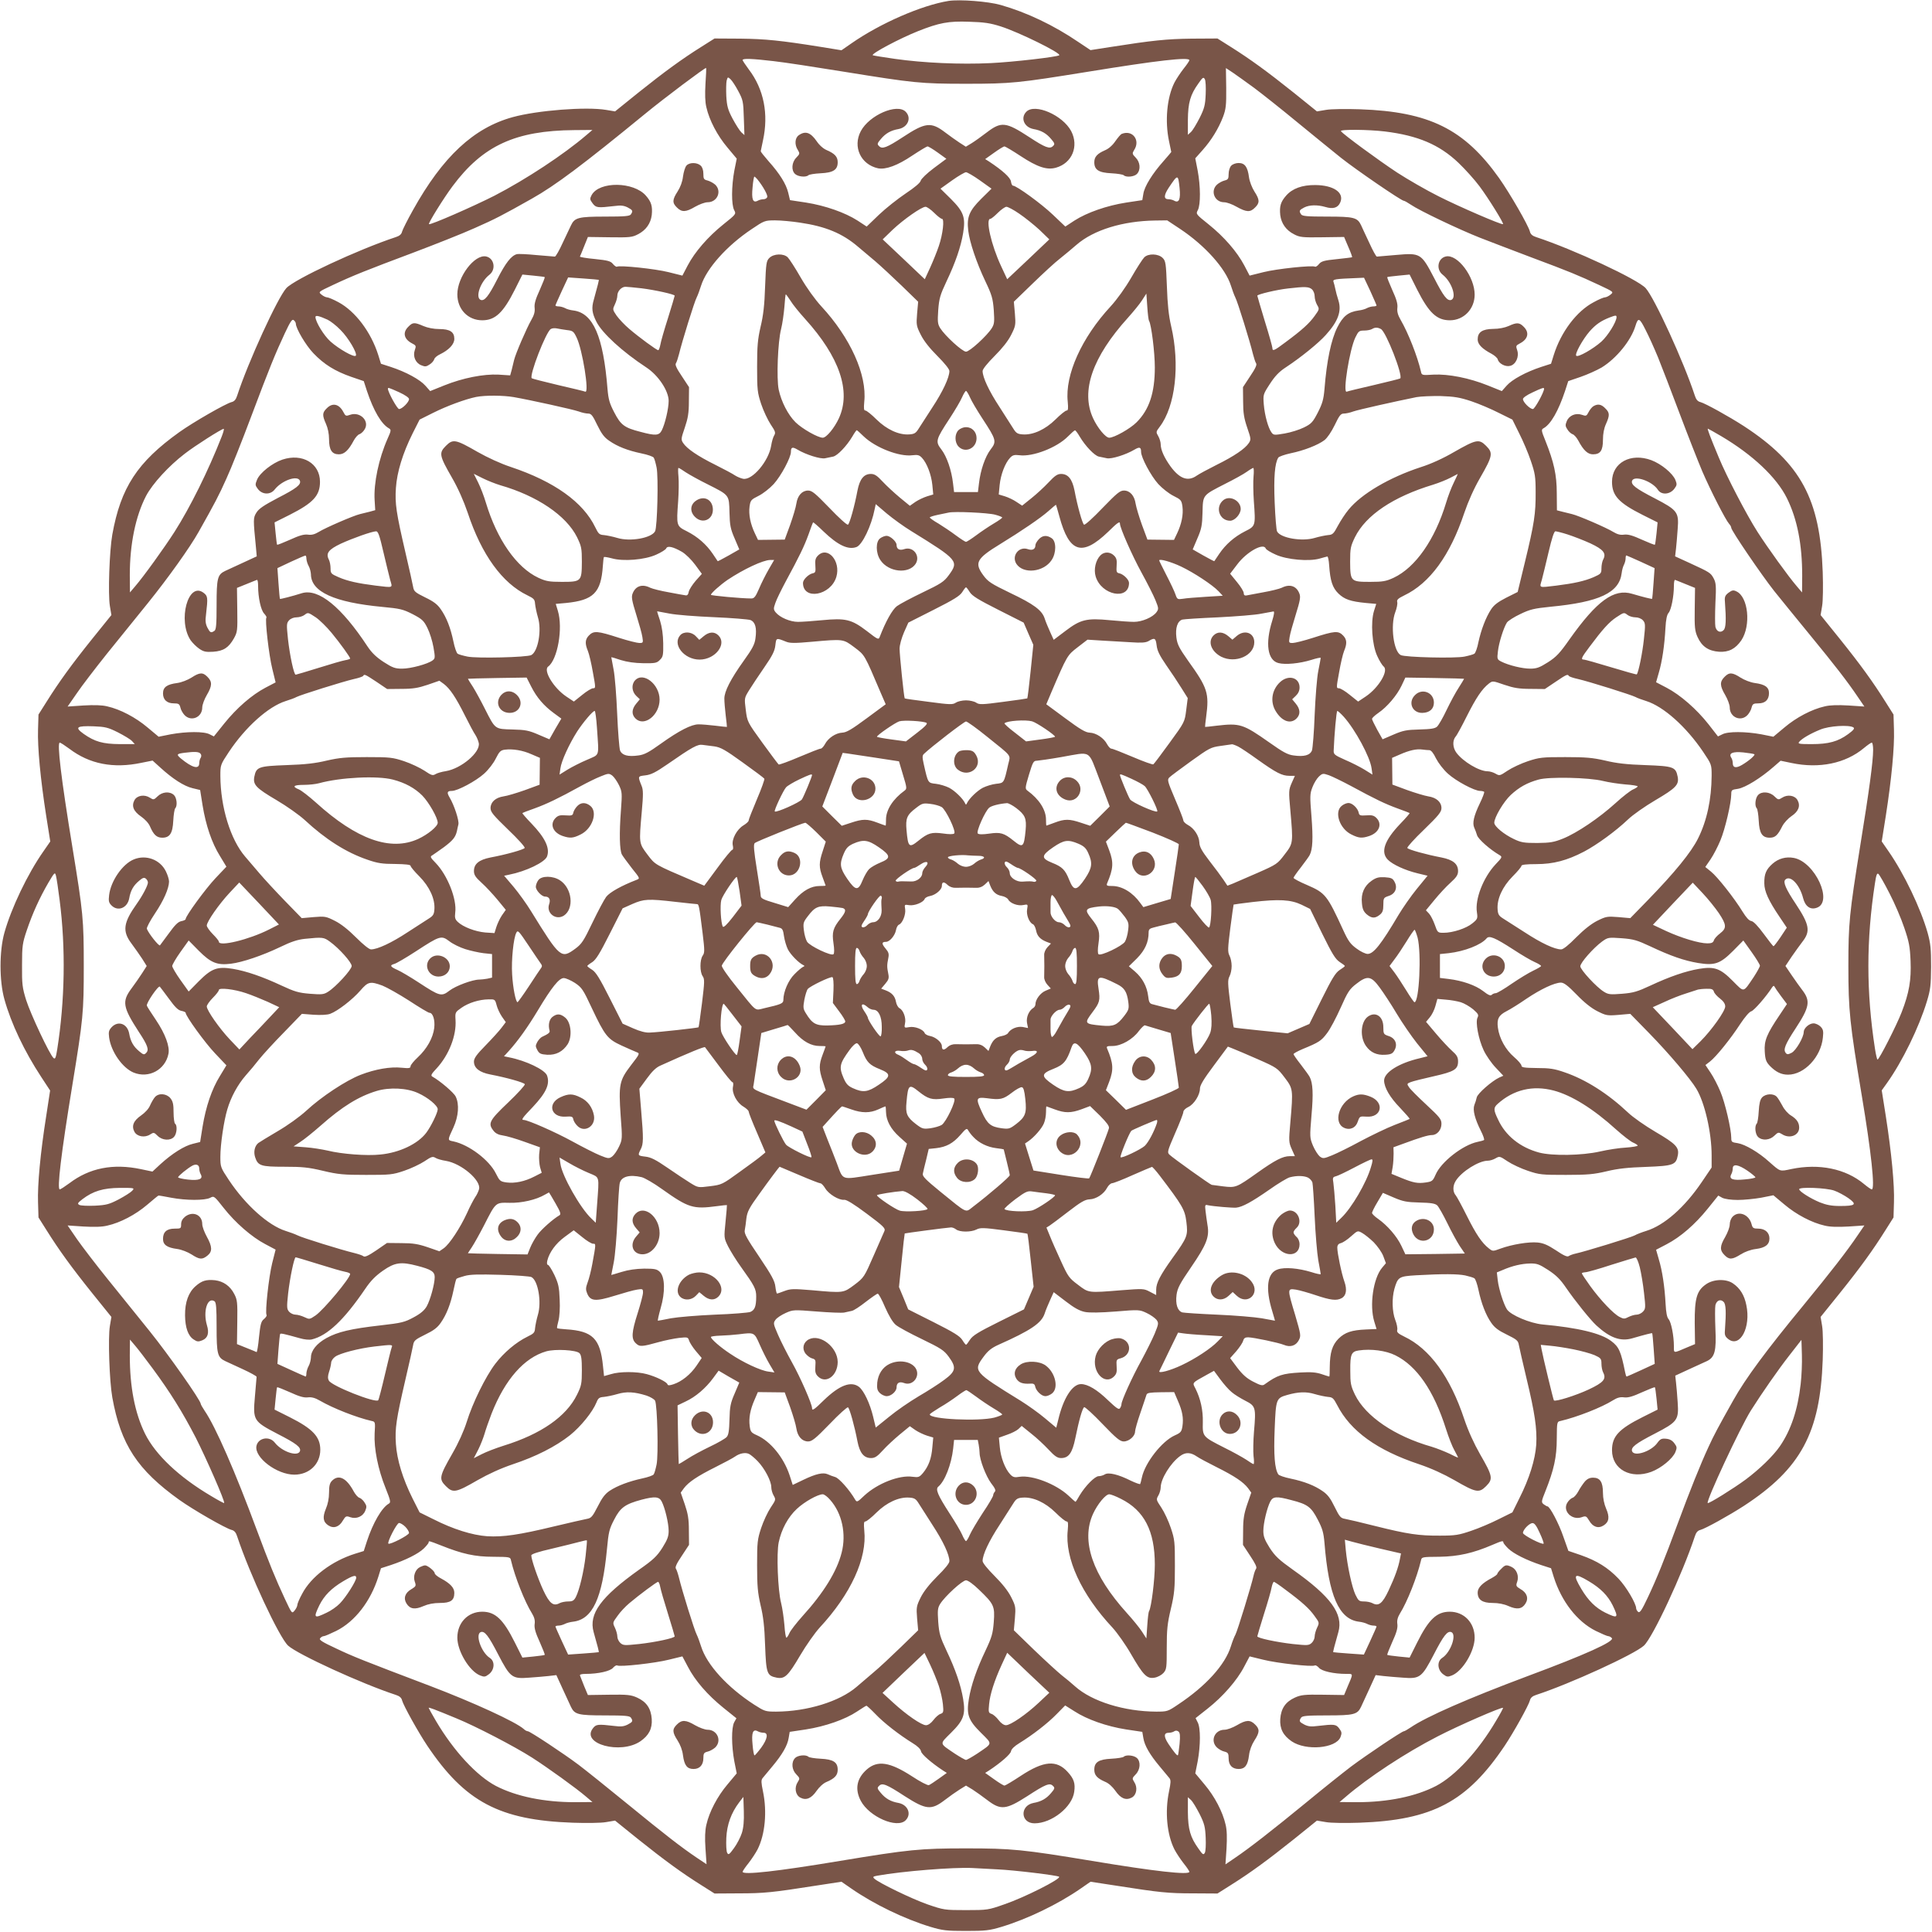 <?xml version="1.0" standalone="no"?>
<!DOCTYPE svg PUBLIC "-//W3C//DTD SVG 20010904//EN"
 "http://www.w3.org/TR/2001/REC-SVG-20010904/DTD/svg10.dtd">
<svg version="1.0" xmlns="http://www.w3.org/2000/svg"
 width="1280pt" height="1280pt" viewBox="0 0 1280 1280"
 preserveAspectRatio="xMidYMid meet">
<g transform="translate(0,1280) scale(0.1,-0.1)"
fill="#795548" stroke="none">
<path d="M6285 12794 c-179 -29 -453 -148 -645 -282 l-65 -45 -135 22 c-269
43 -368 53 -535 55 l-171 1 -87 -55 c-129 -81 -243 -164 -417 -303 l-155 -125
-60 10 c-132 22 -454 -3 -618 -48 -259 -71 -464 -262 -661 -616 -36 -64 -68
-128 -72 -142 -4 -18 -17 -29 -42 -37 -249 -82 -671 -279 -725 -338 -58 -64
-253 -489 -326 -713 -8 -25 -19 -38 -37 -42 -41 -11 -252 -132 -346 -199 -278
-199 -388 -367 -444 -679 -19 -107 -29 -395 -16 -473 l10 -60 -125 -155 c-139
-173 -222 -288 -303 -417 l-55 -87 -3 -100 c-4 -116 16 -327 54 -571 l27 -170
-45 -65 c-106 -151 -213 -376 -259 -540 -34 -122 -34 -318 0 -440 45 -162 133
-346 244 -515 l59 -90 -26 -170 c-39 -247 -58 -456 -54 -571 l3 -100 55 -87
c81 -129 164 -244 303 -417 l125 -155 -10 -60 c-13 -78 -3 -366 16 -473 56
-312 166 -480 444 -679 94 -67 305 -188 346 -199 18 -4 29 -17 37 -42 82 -249
279 -671 338 -725 64 -58 489 -253 713 -326 25 -8 38 -19 42 -37 9 -34 108
-212 167 -300 250 -372 479 -493 964 -510 88 -3 187 -2 220 4 l60 10 155 -125
c174 -139 288 -222 417 -303 l87 -55 161 1 c166 0 224 6 510 51 l170 26 65
-45 c150 -104 353 -202 525 -254 80 -24 106 -27 235 -27 129 0 155 3 235 27
172 52 375 150 525 254 l65 45 170 -26 c286 -45 344 -51 510 -51 l161 -1 87
55 c129 81 243 164 417 303 l155 125 60 -10 c33 -6 132 -7 220 -4 485 17 714
138 964 510 59 88 158 266 167 300 4 18 17 29 42 37 224 73 649 268 713 326
59 54 256 476 338 725 8 25 19 38 37 42 33 9 187 94 289 160 376 246 504 483
521 966 3 92 2 191 -4 225 l-10 60 125 155 c139 173 222 288 303 417 l55 87 3
100 c4 116 -16 327 -54 571 l-27 171 35 49 c102 143 212 369 264 540 24 79 27
107 28 230 0 118 -3 153 -23 225 -46 162 -156 392 -259 540 l-45 65 27 170
c38 244 58 455 54 571 l-3 100 -55 87 c-81 129 -164 244 -303 417 l-125 155
10 60 c6 34 7 133 4 225 -17 483 -145 720 -521 966 -102 66 -256 151 -289 160
-18 4 -29 17 -37 42 -73 224 -268 649 -326 713 -54 59 -476 256 -725 338 -25
8 -38 19 -42 37 -11 42 -132 252 -204 354 -231 325 -463 440 -922 456 -92 3
-191 2 -225 -4 l-60 -10 -155 125 c-174 139 -288 222 -417 303 l-87 55 -171
-1 c-166 -2 -261 -12 -535 -55 l-135 -21 -81 54 c-163 111 -342 196 -514 245
-84 24 -271 38 -345 27z m345 -169 c120 -38 402 -177 388 -191 -12 -11 -305
-45 -453 -52 -202 -10 -447 1 -636 28 -78 11 -144 22 -147 24 -10 11 178 111
301 160 139 55 201 67 337 62 101 -3 141 -9 210 -31z m-1505 -230 c72 -8 281
-40 465 -70 465 -75 508 -80 810 -80 302 0 345 5 810 80 455 74 670 99 670 76
0 -4 -17 -30 -39 -57 -21 -27 -48 -68 -60 -91 -50 -99 -64 -255 -36 -388 8
-38 15 -71 15 -72 0 -1 -23 -28 -51 -60 -75 -84 -127 -169 -134 -217 l-7 -42
-106 -16 c-129 -20 -260 -66 -343 -119 l-61 -40 -82 78 c-74 71 -241 193 -265
193 -5 0 -11 12 -13 27 -3 26 -56 74 -147 134 l-24 15 59 42 c32 23 63 42 69
42 5 0 54 -29 107 -64 111 -73 174 -94 234 -77 107 30 153 142 101 242 -56
106 -240 186 -297 129 -41 -41 -15 -103 47 -115 52 -9 86 -29 117 -66 24 -28
26 -34 12 -47 -21 -21 -51 -10 -156 59 -156 102 -186 105 -282 32 -35 -27 -80
-59 -101 -72 l-38 -23 -42 27 c-23 15 -65 45 -94 67 -94 72 -132 68 -282 -31
-106 -69 -136 -81 -157 -59 -14 13 -12 19 12 47 31 37 65 57 117 66 62 12 88
74 47 115 -57 57 -241 -23 -297 -129 -55 -104 0 -221 114 -246 51 -10 129 18
228 85 50 33 95 60 100 60 6 0 36 -18 68 -41 l57 -41 -82 -61 c-47 -35 -85
-72 -88 -84 -3 -14 -40 -45 -100 -85 -52 -35 -132 -98 -177 -141 l-81 -78 -61
40 c-83 53 -214 99 -341 119 l-106 16 -12 50 c-14 57 -55 124 -131 209 -28 32
-51 61 -51 65 1 4 7 36 15 72 38 174 6 339 -94 470 -22 30 -41 58 -41 62 0 12
60 10 205 -7z m-451 -149 c-4 -70 -3 -121 6 -157 19 -85 73 -188 140 -267 l61
-73 -16 -80 c-19 -102 -20 -225 -1 -261 14 -26 13 -27 -72 -95 -102 -82 -188
-181 -236 -272 l-35 -67 -92 23 c-87 22 -324 47 -342 36 -4 -2 -16 6 -26 18
-15 19 -33 24 -120 33 -56 5 -100 13 -99 16 2 3 14 33 28 68 l25 62 145 -2
c132 -2 149 0 187 20 53 27 84 72 91 127 6 59 -3 88 -39 129 -81 93 -308 96
-359 4 -13 -25 -13 -29 6 -55 23 -30 32 -31 145 -18 42 6 63 3 87 -9 34 -18
37 -23 22 -46 -8 -12 -38 -15 -172 -15 -176 0 -201 -7 -225 -58 -6 -12 -30
-64 -54 -114 -23 -51 -47 -93 -53 -93 -6 0 -60 5 -121 10 -60 6 -119 9 -131 6
-37 -10 -74 -57 -130 -167 -57 -112 -84 -145 -109 -136 -38 15 -3 120 58 167
45 36 31 110 -23 121 -76 15 -190 -135 -190 -251 0 -99 70 -172 165 -172 86 0
139 50 216 203 l50 100 72 -7 c40 -4 74 -8 76 -10 2 -2 -13 -40 -33 -85 -28
-61 -37 -92 -34 -118 3 -26 -3 -48 -22 -81 -31 -54 -104 -223 -114 -265 -4
-16 -11 -46 -16 -66 l-10 -36 -77 5 c-99 5 -237 -22 -361 -72 l-92 -37 -32 36
c-35 40 -128 91 -229 124 l-65 21 -18 58 c-48 152 -152 290 -264 350 -33 18
-67 32 -75 32 -8 0 -25 8 -37 18 -22 18 -22 18 76 64 134 63 225 99 529 213
143 54 328 127 410 164 134 59 186 86 379 195 155 87 340 226 749 561 129 106
393 304 405 305 2 0 0 -47 -4 -104z m3636 -29 c52 -39 181 -141 285 -227 105
-86 235 -192 290 -236 101 -80 399 -284 415 -284 5 0 26 -12 47 -26 56 -39
321 -165 458 -219 66 -26 219 -84 340 -130 252 -94 312 -119 449 -183 98 -46
98 -46 76 -64 -12 -10 -29 -18 -37 -18 -8 0 -42 -14 -74 -32 -113 -59 -217
-197 -265 -350 l-18 -58 -65 -21 c-101 -33 -194 -84 -229 -124 l-32 -36 -92
37 c-124 50 -262 77 -361 72 -77 -5 -78 -4 -83 21 -23 100 -84 255 -134 341
-19 33 -25 55 -22 81 3 26 -6 57 -34 118 -20 45 -35 83 -33 85 2 2 36 6 76 10
l72 7 50 -100 c78 -154 130 -203 217 -203 92 0 164 75 164 170 0 118 -113 269
-190 253 -54 -11 -68 -85 -22 -121 60 -47 95 -152 57 -167 -26 -9 -51 23 -115
148 -84 161 -90 164 -249 150 -66 -6 -124 -11 -129 -11 -5 0 -28 42 -51 93
-24 50 -48 103 -54 116 -24 50 -48 56 -224 56 -135 0 -165 3 -173 15 -15 23
-12 28 20 45 34 18 88 19 140 4 52 -16 85 -6 100 31 27 64 -45 113 -165 114
-88 1 -153 -23 -194 -70 -36 -41 -45 -70 -39 -129 7 -55 38 -100 91 -127 38
-20 55 -22 187 -20 l145 2 28 -66 c16 -36 27 -67 25 -68 -2 -2 -48 -7 -102
-13 -83 -8 -102 -14 -117 -32 -10 -13 -22 -20 -26 -18 -18 11 -255 -14 -342
-36 l-92 -23 -35 67 c-48 91 -134 190 -236 272 -85 68 -86 69 -72 95 19 36 18
159 -1 261 l-16 82 48 54 c59 66 106 143 136 221 19 51 22 76 21 191 l-2 132
47 -31 c25 -17 89 -63 141 -101z m-3419 -20 c31 -58 34 -69 37 -177 l4 -115
-20 18 c-11 10 -37 51 -58 90 -32 60 -38 84 -42 149 -2 42 -1 89 2 103 7 26 8
26 25 11 11 -10 34 -45 52 -79z m3097 -21 c-3 -71 -8 -93 -40 -157 -21 -41
-46 -83 -58 -94 l-20 -18 0 99 c1 113 16 166 69 240 29 42 34 45 43 30 6 -10
8 -55 6 -100z m-4103 -271 c-149 -128 -401 -294 -610 -402 -138 -70 -425 -196
-433 -188 -6 6 97 172 156 251 201 270 417 369 807 372 l120 1 -40 -34z m5290
24 c219 -27 361 -87 488 -208 44 -42 107 -112 139 -155 59 -79 162 -245 156
-251 -7 -7 -292 116 -428 185 -80 40 -203 111 -274 157 -123 81 -360 255 -372
274 -7 13 182 11 291 -2z m-2683 -324 l77 -55 -69 -68 c-79 -79 -96 -121 -85
-211 9 -75 54 -210 113 -334 43 -90 50 -114 56 -191 5 -78 4 -92 -13 -120 -32
-51 -147 -156 -171 -156 -24 0 -139 105 -171 156 -17 28 -18 42 -13 120 6 77
13 101 55 190 59 124 95 229 110 320 17 103 4 141 -81 226 l-69 68 77 55 c42
30 84 54 92 54 8 0 50 -24 92 -54z m-1475 8 c39 -48 71 -106 66 -119 -3 -8
-14 -14 -25 -14 -11 0 -28 -4 -38 -10 -32 -17 -42 10 -34 89 3 39 9 71 12 71
2 0 11 -8 19 -17z m2798 -58 c8 -75 -4 -102 -35 -85 -10 6 -27 10 -38 10 -33
0 -32 26 1 76 61 91 62 91 72 -1z m-1626 -165 c22 -22 45 -40 52 -40 17 0 6
-101 -21 -180 -12 -36 -38 -100 -57 -142 l-36 -78 -139 132 -140 132 65 63
c74 70 193 153 219 153 9 0 35 -18 57 -40z m564 -6 c37 -25 97 -73 134 -107
l65 -63 -139 -132 -140 -132 -41 88 c-65 139 -104 312 -71 312 6 0 28 18 50
40 22 22 48 40 57 40 9 0 48 -20 85 -46z m-1453 -59 c170 -25 281 -71 385
-160 26 -22 77 -65 114 -96 36 -31 115 -104 175 -162 l109 -106 -7 -79 c-6
-74 -5 -82 25 -141 20 -40 58 -88 110 -140 48 -48 79 -87 79 -99 0 -43 -44
-137 -114 -243 -39 -60 -80 -124 -91 -141 -17 -27 -27 -34 -61 -36 -68 -5
-149 32 -217 99 -33 33 -66 59 -73 59 -11 0 -12 13 -8 59 19 177 -92 424 -285
632 -42 46 -96 121 -136 190 -36 63 -75 123 -86 134 -27 27 -93 25 -122 -4
-20 -20 -22 -35 -28 -189 -4 -124 -12 -193 -30 -267 -19 -84 -23 -127 -23
-265 0 -153 2 -171 27 -247 15 -45 44 -106 63 -135 31 -46 34 -55 23 -73 -7
-11 -16 -42 -20 -69 -17 -102 -125 -230 -186 -218 -15 3 -39 13 -53 22 -14 10
-72 41 -130 70 -117 58 -189 107 -214 145 -15 23 -14 29 11 102 21 62 27 97
27 173 l1 95 -48 73 c-34 50 -46 76 -39 85 5 7 14 35 21 62 19 80 102 348 117
375 7 14 20 49 29 78 36 113 170 264 335 374 83 56 87 58 155 58 39 0 113 -7
165 -15z m2519 -42 c165 -110 300 -261 336 -375 9 -29 22 -64 29 -78 15 -27
98 -295 117 -375 7 -27 16 -55 21 -62 7 -9 -5 -35 -39 -85 l-48 -73 1 -95 c0
-76 6 -111 27 -173 25 -73 26 -79 11 -102 -25 -38 -97 -87 -214 -145 -58 -29
-117 -61 -131 -71 -58 -41 -113 -22 -174 61 -41 57 -65 109 -65 146 0 14 -7
38 -16 54 -16 27 -16 29 9 62 104 136 136 411 76 668 -16 68 -24 143 -28 262
-6 154 -8 169 -28 189 -29 29 -95 31 -122 4 -11 -11 -50 -71 -86 -134 -40 -69
-94 -144 -136 -190 -193 -208 -304 -455 -285 -632 4 -46 3 -59 -8 -59 -7 0
-40 -26 -73 -59 -68 -67 -149 -104 -217 -99 -34 2 -44 9 -61 36 -11 18 -53 82
-92 144 -71 108 -113 198 -113 240 0 12 31 51 79 99 52 52 90 100 110 140 30
59 31 67 25 141 l-7 79 124 120 c68 66 150 142 183 167 32 26 81 66 108 90
114 99 307 158 522 161 l79 1 86 -57z m-3852 -337 c2 -2 -8 -42 -33 -132 -16
-55 -12 -87 17 -145 38 -76 172 -199 332 -304 79 -52 147 -155 147 -221 0 -51
-24 -153 -46 -196 -18 -34 -41 -36 -141 -9 -106 27 -130 45 -173 128 -31 59
-39 86 -45 155 -28 350 -95 504 -226 521 -19 2 -45 9 -56 16 -12 6 -31 11 -42
11 -12 0 -21 3 -21 6 0 3 19 46 42 96 l42 90 100 -7 c56 -4 102 -8 103 -9z
m5112 -75 c22 -49 41 -92 41 -95 0 -3 -9 -6 -21 -6 -11 0 -30 -5 -42 -11 -11
-7 -37 -14 -56 -16 -69 -10 -103 -37 -141 -112 -41 -82 -70 -220 -85 -409 -6
-69 -14 -96 -44 -155 -33 -64 -43 -75 -92 -99 -30 -15 -87 -33 -128 -40 -69
-12 -74 -11 -87 7 -22 30 -45 113 -51 185 -5 65 -5 67 40 136 33 51 61 81 104
109 99 65 218 161 267 216 82 91 106 158 83 230 -8 24 -17 58 -20 74 -3 17 -9
38 -12 47 -7 18 7 20 156 26 l46 2 42 -89z m-4829 19 c89 -11 220 -40 220 -49
0 -3 -20 -70 -44 -147 -25 -78 -48 -158 -51 -178 -4 -20 -10 -36 -14 -36 -11
0 -129 87 -192 141 -31 26 -68 66 -84 88 -27 40 -27 41 -11 75 9 19 16 44 16
57 0 29 27 59 54 59 12 0 60 -5 106 -10z m4442 -7 c10 -9 18 -29 18 -46 0 -16
7 -41 16 -57 16 -27 16 -29 -16 -73 -35 -49 -83 -93 -194 -175 -73 -55 -86
-61 -86 -38 0 8 -22 87 -50 177 -27 90 -50 167 -50 170 0 9 130 40 205 48 111
13 137 12 157 -6z m-3455 -75 c14 -24 58 -78 97 -121 228 -252 306 -479 224
-658 -30 -65 -83 -129 -107 -129 -32 0 -136 59 -180 102 -50 49 -95 137 -112
217 -15 73 -6 316 16 401 9 36 18 102 22 148 3 45 7 82 9 82 2 0 16 -19 31
-42z m2376 -134 c15 -26 38 -208 38 -308 0 -169 -37 -280 -121 -364 -42 -42
-148 -102 -181 -102 -24 0 -77 64 -107 129 -83 180 -5 405 231 666 35 39 77
90 93 115 l29 45 6 -86 c3 -47 8 -90 12 -95z m-5443 8 c19 -9 58 -39 85 -67
53 -52 115 -158 102 -172 -12 -12 -112 45 -167 94 -44 39 -100 131 -100 163 0
13 25 7 80 -18z m8540 17 c0 -31 -57 -123 -100 -162 -55 -49 -155 -106 -167
-94 -11 12 43 109 89 162 40 45 74 69 133 92 39 15 45 15 45 2z m-8750 -43 c0
-32 66 -144 117 -197 70 -73 142 -118 251 -156 l82 -28 21 -65 c44 -132 96
-220 146 -248 15 -9 15 -15 -9 -68 -59 -133 -93 -296 -86 -408 l4 -66 -36 -10
c-19 -5 -48 -12 -65 -16 -43 -10 -230 -91 -273 -118 -27 -16 -47 -22 -73 -18
-26 3 -57 -6 -118 -34 -45 -20 -83 -35 -85 -33 -2 2 -6 36 -10 76 l-7 72 100
50 c156 79 201 127 201 219 0 122 -117 191 -249 147 -66 -22 -149 -87 -168
-133 -13 -32 -13 -37 5 -61 29 -39 83 -41 112 -4 47 60 152 97 167 58 9 -26
-23 -51 -148 -115 -91 -48 -124 -70 -140 -96 -22 -36 -22 -41 -3 -234 l5 -56
-93 -43 c-51 -24 -104 -48 -117 -54 -50 -24 -56 -48 -56 -224 0 -135 -3 -165
-15 -173 -23 -15 -28 -12 -46 22 -12 24 -15 45 -9 87 13 113 12 122 -17 144
-102 76 -172 -185 -85 -315 13 -18 38 -43 57 -56 29 -20 44 -23 93 -20 68 5
102 27 137 89 23 42 24 51 22 189 l-2 145 62 25 c35 14 66 27 70 28 5 2 8 -16
8 -40 0 -76 18 -160 40 -183 11 -12 18 -24 15 -27 -11 -10 17 -252 39 -339
l22 -90 -67 -35 c-91 -48 -190 -134 -273 -237 l-69 -86 -28 14 c-37 20 -154
19 -258 0 l-80 -16 -73 61 c-79 67 -182 121 -267 140 -36 9 -87 10 -158 6
l-105 -7 61 88 c33 49 123 166 198 260 76 94 199 247 274 339 133 165 278 368
335 470 107 190 134 241 184 353 32 69 105 254 164 411 123 327 160 417 223
552 37 79 49 96 59 87 8 -6 14 -17 14 -23z m9025 -224 c24 -59 88 -226 143
-372 55 -146 123 -319 151 -385 55 -127 153 -319 177 -346 8 -8 14 -20 14 -26
0 -18 199 -310 284 -418 44 -55 150 -185 236 -290 165 -201 249 -309 319 -413
l43 -63 -105 7 c-71 4 -122 3 -158 -6 -85 -19 -188 -73 -267 -140 l-73 -61
-80 16 c-104 19 -221 20 -258 0 l-29 -14 -63 81 c-78 99 -186 194 -278 242
l-69 36 18 63 c22 74 38 182 44 296 3 57 10 89 21 101 17 19 35 109 35 178 0
24 3 42 8 40 4 -1 35 -14 70 -28 l62 -25 -2 -140 c-2 -122 1 -146 19 -186 28
-62 72 -92 142 -97 64 -4 109 19 148 76 65 98 46 288 -33 324 -20 10 -29 8
-52 -9 -22 -17 -27 -27 -24 -59 9 -123 7 -174 -9 -189 -20 -20 -46 -10 -54 22
-3 14 -3 84 0 157 6 115 4 135 -12 165 -20 36 -24 39 -161 102 l-94 43 6 51
c3 27 8 86 11 130 9 112 -1 125 -153 204 -126 65 -158 90 -149 116 15 38 134
-3 171 -60 23 -36 80 -32 109 7 18 24 18 30 7 58 -18 44 -93 106 -159 131
-137 51 -261 -16 -261 -143 0 -92 45 -140 202 -219 l100 -50 -7 -72 c-4 -40
-9 -74 -11 -76 -2 -2 -40 13 -85 33 -61 28 -92 37 -118 34 -26 -4 -46 2 -73
18 -43 27 -230 108 -273 118 -16 4 -46 11 -65 16 l-35 9 -1 113 c0 123 -19
206 -75 347 -28 69 -29 75 -12 84 48 27 98 115 142 247 l21 65 82 28 c46 16
108 44 139 62 98 60 195 179 224 275 18 59 27 55 67 -25 22 -42 59 -125 83
-183z m-7228 181 c38 -4 44 -9 63 -49 39 -79 85 -369 58 -359 -7 3 -89 23
-181 44 -93 22 -171 42 -174 45 -18 18 94 307 126 326 9 6 27 7 41 4 14 -3 44
-8 67 -11z m5392 7 c34 -18 147 -307 128 -327 -3 -3 -81 -22 -174 -44 -92 -21
-174 -41 -181 -44 -27 -10 19 280 58 360 20 41 25 45 58 45 21 0 44 5 52 10
19 12 37 12 59 0z m-6504 -419 c39 -18 65 -36 65 -45 0 -20 -46 -66 -66 -66
-12 0 -74 112 -74 135 0 9 8 6 75 -24z m7585 24 c0 -23 -62 -135 -74 -135 -20
0 -66 46 -66 66 0 9 26 27 63 44 63 30 77 34 77 25z m-3804 -57 c10 -24 48
-88 84 -143 91 -139 94 -150 53 -203 -36 -47 -67 -137 -77 -224 l-7 -58 -79 0
-79 0 -7 58 c-10 87 -41 177 -77 224 -41 53 -38 64 53 203 36 55 74 119 84
143 10 23 22 42 26 42 4 0 16 -19 26 -42z m-3022 1 c109 -19 390 -81 430 -95
21 -8 49 -14 63 -14 20 0 30 -13 60 -76 28 -57 46 -82 79 -104 54 -38 123 -65
214 -84 40 -8 77 -21 81 -28 5 -7 13 -36 19 -65 13 -61 5 -395 -10 -423 -24
-45 -165 -70 -250 -44 -30 9 -70 17 -89 19 -30 2 -36 8 -57 51 -80 167 -272
304 -559 400 -67 22 -154 62 -221 100 -146 84 -163 87 -210 40 -47 -47 -44
-64 40 -210 41 -71 78 -155 105 -234 92 -278 229 -466 395 -546 43 -21 49 -27
51 -57 2 -19 10 -59 19 -89 26 -85 1 -226 -44 -250 -28 -15 -362 -23 -423 -10
-29 6 -58 14 -65 19 -7 4 -20 41 -28 81 -19 91 -46 160 -84 214 -22 32 -47 51
-103 78 -67 33 -75 40 -80 70 -3 18 -26 121 -51 228 -61 263 -70 323 -63 427
7 105 45 230 111 362 l46 91 90 45 c92 46 212 90 284 105 60 12 181 11 250 -1z
m6343 -27 c51 -17 133 -52 182 -77 l91 -45 45 -91 c25 -49 60 -131 77 -182 28
-82 32 -105 32 -207 1 -141 -9 -209 -71 -464 l-48 -198 -76 -38 c-55 -28 -82
-49 -100 -77 -35 -53 -66 -135 -84 -217 -7 -38 -20 -73 -27 -77 -7 -5 -36 -13
-65 -19 -61 -13 -395 -5 -423 10 -48 25 -69 197 -36 284 10 26 16 56 13 67 -4
15 5 24 46 44 170 81 304 265 398 546 27 79 64 162 105 233 84 146 87 165 40
212 -47 47 -64 44 -213 -41 -70 -41 -153 -79 -220 -100 -208 -68 -393 -177
-478 -281 -22 -26 -53 -74 -71 -107 -28 -53 -35 -60 -65 -62 -19 -2 -59 -10
-89 -19 -84 -25 -226 -1 -249 43 -5 9 -12 95 -16 192 -7 169 1 260 24 297 4 7
41 20 82 29 88 18 180 54 224 87 19 15 46 55 68 100 30 63 40 76 60 76 14 0
42 6 63 14 34 12 276 66 419 95 28 5 100 8 160 7 91 -3 126 -9 202 -34z
m-8278 -234 c-89 -227 -209 -469 -313 -632 -68 -106 -204 -295 -261 -361 l-34
-40 -1 115 c0 205 38 390 108 525 43 81 150 198 256 279 68 53 243 164 258
165 4 1 -2 -23 -13 -51z m9935 2 c208 -123 367 -273 435 -411 69 -140 101
-307 101 -514 l-1 -110 -34 40 c-57 66 -193 255 -261 361 -73 114 -206 370
-257 494 -58 139 -77 190 -72 190 2 0 43 -23 89 -50z m-5682 -1 c78 -75 237
-137 324 -125 34 4 45 1 62 -17 33 -35 62 -111 69 -180 l6 -63 -40 -12 c-22
-7 -57 -23 -78 -37 l-37 -26 -67 55 c-37 31 -88 78 -114 106 -36 39 -53 50
-77 50 -47 0 -74 -34 -89 -110 -19 -102 -52 -220 -63 -226 -6 -4 -61 46 -122
110 -95 98 -116 116 -142 116 -40 0 -70 -33 -78 -87 -3 -23 -22 -86 -41 -140
l-36 -98 -88 -1 -89 -1 -21 44 c-29 61 -42 124 -35 177 6 42 10 46 60 71 30
15 73 49 100 78 49 54 114 176 114 213 0 32 10 35 44 15 55 -33 153 -64 183
-57 15 3 39 8 53 11 28 6 89 69 127 133 13 23 27 42 29 42 2 0 23 -18 46 -41z
m1431 -1 c38 -64 99 -127 127 -133 14 -3 38 -8 53 -11 30 -7 128 24 183 57 34
20 44 17 44 -15 0 -37 65 -159 114 -213 27 -29 70 -63 100 -78 50 -25 54 -29
60 -71 7 -53 -6 -116 -35 -177 l-21 -44 -88 1 -88 1 -36 97 c-19 53 -38 116
-42 140 -8 55 -38 88 -78 88 -26 0 -47 -18 -142 -116 -61 -64 -116 -114 -122
-110 -11 6 -44 124 -63 226 -15 75 -42 110 -89 110 -24 0 -41 -11 -83 -56 -29
-31 -80 -78 -114 -105 l-61 -49 -38 25 c-20 14 -55 30 -77 37 l-40 12 6 63 c7
69 36 145 69 180 17 18 28 21 62 17 87 -12 248 50 321 124 22 22 43 41 47 41
3 1 18 -18 31 -41z m-2610 -237 c23 -15 89 -52 146 -80 145 -73 141 -69 144
-187 2 -85 7 -109 34 -171 l31 -73 -70 -40 c-39 -22 -72 -39 -73 -38 -1 2 -16
24 -33 49 -42 62 -100 113 -171 149 -70 35 -70 36 -58 200 4 58 5 131 2 163
-3 31 -3 57 0 57 4 0 25 -13 48 -29z m3762 -28 c-3 -32 -2 -105 2 -163 12
-164 12 -165 -58 -200 -71 -36 -129 -87 -171 -149 -17 -25 -32 -47 -33 -49 -1
-1 -34 16 -73 38 l-70 40 31 73 c27 62 32 86 34 171 3 119 -1 113 149 190 60
30 125 66 144 80 19 14 39 25 43 26 4 0 5 -26 2 -57z m-4990 -58 c244 -70 437
-201 508 -344 29 -60 32 -73 32 -163 -1 -130 -3 -133 -133 -133 -84 0 -105 4
-155 27 -145 68 -274 253 -348 498 -12 41 -35 101 -51 133 l-29 58 58 -29 c32
-16 85 -37 118 -47z m6317 18 c-16 -32 -39 -92 -51 -133 -74 -245 -203 -430
-348 -498 -50 -23 -71 -27 -155 -27 -130 0 -132 3 -133 133 0 90 3 103 32 163
72 146 254 268 518 348 39 12 90 33 115 46 25 13 46 24 48 25 1 0 -11 -26 -26
-57z m-3594 -322 c311 -192 316 -199 247 -293 -31 -42 -51 -55 -172 -113 -75
-36 -152 -77 -171 -91 -31 -24 -74 -101 -113 -202 -8 -22 -11 -21 -87 38 -101
77 -140 86 -296 71 -61 -6 -133 -11 -159 -11 -52 0 -120 29 -148 63 -15 19
-15 25 -2 62 7 22 39 87 70 145 90 166 121 230 150 310 14 41 28 77 30 79 2 2
33 -25 70 -61 94 -90 163 -123 218 -102 38 15 98 139 120 251 l7 33 74 -63
c41 -34 114 -87 162 -116z m981 96 c65 -240 150 -266 322 -101 65 64 79 73 79
54 0 -27 80 -209 142 -322 38 -69 80 -152 93 -184 22 -54 22 -59 7 -80 -25
-34 -96 -64 -149 -64 -26 0 -98 5 -159 11 -155 15 -195 5 -295 -71 l-78 -59
-24 53 c-13 29 -30 69 -36 89 -18 54 -71 94 -229 169 -126 61 -146 74 -177
116 -61 83 -46 111 111 207 145 89 268 173 319 218 28 25 51 44 51 43 1 0 11
-36 23 -79z m-426 13 c26 -7 47 -15 47 -19 0 -3 -26 -22 -57 -40 -32 -19 -84
-54 -116 -78 -31 -23 -62 -43 -67 -43 -5 0 -36 20 -67 43 -32 24 -84 59 -115
78 -32 18 -58 37 -58 41 0 3 24 11 53 17 28 6 61 13 72 15 37 9 260 -1 308
-14z m-4053 -247 c18 -76 38 -159 45 -185 16 -55 24 -52 -95 -38 -119 15 -187
30 -247 56 -50 22 -53 25 -53 59 0 20 -5 45 -11 57 -22 42 -3 67 79 106 81 37
205 81 234 82 13 0 23 -28 48 -137z m7846 116 c37 -12 105 -38 151 -59 87 -41
107 -66 84 -108 -6 -12 -11 -37 -11 -57 0 -34 -3 -37 -52 -59 -61 -26 -129
-41 -248 -56 -119 -14 -111 -17 -95 38 7 26 27 109 45 185 21 90 36 137 45
137 7 0 44 -9 81 -21z m-5868 -115 c24 -14 63 -52 88 -86 l44 -60 -41 -46
c-22 -26 -43 -58 -46 -73 -3 -18 -10 -26 -22 -23 -9 1 -59 10 -111 20 -52 9
-107 23 -122 30 -53 27 -98 12 -117 -39 -9 -22 -4 -48 24 -138 19 -61 38 -128
41 -150 6 -37 5 -39 -20 -39 -14 0 -75 15 -134 34 -146 47 -169 49 -202 14
-24 -26 -25 -53 -5 -101 8 -19 23 -83 33 -141 19 -103 19 -106 1 -106 -10 0
-43 -20 -72 -44 l-55 -44 -51 34 c-84 57 -154 173 -119 198 62 46 99 254 64
369 l-14 46 67 6 c183 18 233 68 245 245 2 30 5 57 7 59 2 3 25 -1 52 -8 76
-22 219 -10 294 24 34 15 64 34 67 42 8 19 45 11 104 -23z m3868 22 c3 -8 33
-26 67 -41 73 -33 218 -46 289 -26 24 7 47 13 52 14 4 1 10 -25 12 -58 7 -104
22 -149 62 -188 40 -38 79 -52 183 -62 l67 -6 -15 -47 c-23 -75 -13 -223 21
-297 14 -32 34 -63 42 -70 37 -26 -31 -141 -117 -199 l-51 -34 -55 44 c-29 24
-62 44 -72 44 -18 0 -18 3 1 106 10 58 25 122 33 141 20 48 19 75 -5 101 -33
35 -56 33 -202 -14 -59 -19 -120 -34 -134 -34 -25 0 -26 2 -20 39 3 22 22 89
41 150 28 90 33 116 24 138 -19 51 -64 66 -117 39 -15 -7 -70 -21 -122 -30
-52 -10 -103 -19 -112 -21 -12 -2 -18 3 -18 16 0 10 -20 43 -45 73 l-45 55 48
63 c62 82 173 144 188 104z m-6356 -68 c1 -13 7 -34 15 -48 8 -14 14 -38 15
-55 1 -116 155 -186 474 -216 116 -11 135 -15 200 -48 63 -33 74 -43 98 -92
15 -30 33 -87 40 -128 12 -69 11 -74 -7 -87 -33 -24 -144 -54 -201 -54 -46 0
-63 6 -122 44 -49 32 -79 61 -107 103 -173 263 -325 386 -435 353 -66 -21
-143 -40 -145 -38 -2 2 -6 48 -10 104 l-7 100 89 42 c48 22 91 41 96 41 4 1 7
-9 7 -21z m8841 -20 l91 -42 -7 -100 c-4 -56 -8 -102 -9 -103 -3 -3 -62 12
-133 33 -120 36 -233 -46 -414 -301 -65 -93 -89 -118 -144 -153 -55 -35 -75
-42 -117 -42 -52 0 -143 22 -192 47 -27 14 -28 17 -22 67 6 57 38 158 60 192
8 11 48 37 89 56 64 31 91 37 198 48 326 31 457 93 473 223 2 19 9 44 15 55 6
12 11 30 11 41 0 12 2 21 5 21 2 0 45 -19 96 -42z m-5778 -50 c-20 -35 -49
-92 -64 -128 -23 -53 -32 -65 -51 -65 -68 0 -268 19 -268 24 0 11 61 65 110
99 108 72 235 131 282 132 l27 0 -36 -62z m2733 18 c84 -40 207 -121 247 -163
l28 -30 -113 -7 c-62 -4 -130 -9 -151 -13 -35 -5 -38 -4 -49 28 -6 19 -33 76
-60 128 -26 51 -48 95 -48 98 0 13 79 -9 146 -41z m-1401 -169 c16 -25 56 -50
189 -117 l168 -85 32 -74 32 -73 -18 -176 c-10 -97 -20 -177 -22 -179 -1 -1
-73 -12 -160 -23 -141 -19 -159 -19 -179 -5 -12 8 -42 15 -67 15 -25 0 -55 -7
-67 -15 -20 -14 -38 -14 -179 5 -87 11 -159 21 -160 23 -5 5 -34 287 -34 329
0 25 13 70 29 108 l29 65 168 85 c133 67 173 92 189 117 11 18 22 32 25 32 3
0 14 -14 25 -32z m-1990 -142 c44 -9 177 -19 295 -24 118 -5 227 -14 242 -19
32 -13 43 -52 33 -122 -5 -39 -21 -69 -77 -147 -88 -123 -129 -204 -129 -251
0 -21 4 -71 9 -112 5 -41 9 -76 8 -76 0 -1 -35 3 -76 8 -41 5 -91 9 -112 9
-47 0 -128 -41 -251 -129 -78 -56 -108 -72 -147 -77 -70 -10 -109 1 -122 33
-5 15 -14 124 -19 242 -5 118 -15 251 -24 295 -8 44 -15 81 -15 81 0 1 28 -7
63 -19 42 -13 91 -20 149 -21 78 -1 90 1 110 22 21 20 23 32 22 110 -1 58 -8
107 -21 150 -12 34 -20 62 -19 62 0 0 37 -7 81 -15z m3994 -47 c-48 -152 -31
-263 41 -281 46 -12 140 -3 218 21 34 11 62 17 62 13 0 -3 -7 -42 -16 -86 -9
-44 -19 -174 -24 -290 -4 -115 -13 -222 -18 -237 -13 -32 -52 -43 -122 -33
-39 5 -70 22 -159 85 -176 124 -196 130 -351 112 -41 -5 -76 -9 -76 -8 -1 0 2
30 7 66 21 158 10 192 -120 373 -59 84 -71 107 -77 153 -8 64 7 109 39 119 12
3 119 10 237 15 118 6 247 16 285 24 39 7 75 14 82 15 7 1 5 -19 -8 -61z
m-6337 22 c25 -17 72 -63 105 -103 57 -69 123 -161 123 -170 0 -3 -15 -8 -33
-11 -18 -3 -98 -26 -177 -51 -80 -25 -148 -45 -151 -45 -12 0 -39 128 -51 235
-10 97 -10 106 7 125 11 12 31 20 50 20 17 0 40 7 51 15 25 19 24 19 76 -15z
m8692 15 c11 -8 34 -15 51 -15 19 0 39 -8 50 -20 16 -18 17 -28 6 -127 -9 -87
-35 -216 -47 -231 -1 -2 -77 19 -169 47 -92 28 -174 51 -181 51 -23 0 -17 13
38 86 85 114 129 163 176 194 52 34 51 34 76 15z m-5577 -176 c26 -11 59 -11
170 -1 213 19 209 19 284 -37 70 -53 65 -45 174 -301 l33 -76 -126 -93 c-100
-74 -134 -94 -162 -95 -43 -2 -94 -36 -115 -77 -9 -16 -21 -29 -28 -29 -8 0
-71 -25 -142 -55 -70 -30 -131 -52 -136 -50 -4 3 -53 68 -108 144 -100 138
-100 139 -110 217 -10 79 -10 79 22 131 18 29 63 97 101 152 54 78 69 109 73
146 6 50 5 50 70 24z m2456 -25 c4 -35 19 -66 63 -130 33 -47 78 -115 101
-152 l42 -67 -10 -79 c-10 -79 -10 -80 -110 -217 -55 -76 -104 -141 -108 -143
-4 -3 -66 19 -136 49 -71 30 -134 55 -142 55 -7 0 -19 13 -28 29 -21 41 -72
75 -115 77 -28 1 -62 21 -162 95 l-126 93 32 76 c106 248 107 249 176 302 l65
50 95 -6 c52 -3 138 -8 190 -11 73 -5 101 -3 120 8 40 24 47 20 53 -29z
m-5169 -241 l71 -48 95 1 c76 0 111 6 173 27 l78 27 29 -21 c41 -31 80 -89
140 -209 29 -58 60 -116 70 -130 9 -14 19 -38 22 -53 12 -61 -116 -169 -218
-186 -27 -4 -58 -13 -69 -20 -18 -11 -27 -8 -73 23 -29 19 -90 48 -135 63 -76
25 -94 27 -247 27 -138 0 -181 -4 -265 -23 -74 -18 -143 -26 -266 -30 -187 -7
-201 -12 -214 -77 -10 -53 11 -75 147 -155 68 -40 151 -99 186 -131 140 -130
276 -216 417 -264 66 -23 98 -28 182 -28 70 -1 103 -5 103 -12 0 -7 26 -38 59
-71 67 -68 104 -149 99 -217 -2 -34 -9 -44 -36 -61 -17 -11 -81 -52 -141 -91
-106 -70 -200 -114 -243 -114 -12 0 -51 31 -99 79 -52 52 -100 90 -140 110
-59 30 -67 31 -141 25 l-79 -7 -111 114 c-61 63 -138 146 -170 184 -33 39 -75
88 -94 110 -97 113 -163 327 -164 534 0 73 0 74 57 160 110 165 261 300 375
336 29 9 62 21 72 27 26 14 310 103 380 119 32 7 59 16 62 21 8 13 12 11 88
-39z m7900 39 c3 -5 30 -14 62 -21 70 -16 354 -105 380 -119 10 -6 43 -18 72
-27 113 -36 262 -168 375 -335 57 -85 57 -85 57 -160 -1 -155 -31 -297 -90
-415 -45 -91 -155 -226 -333 -409 l-116 -119 -79 7 c-74 6 -82 4 -139 -24 -40
-20 -88 -58 -140 -110 -50 -51 -86 -80 -100 -80 -43 0 -131 41 -241 113 -62
39 -126 81 -144 92 -27 17 -34 27 -36 61 -5 68 32 149 99 217 33 33 59 64 59
71 0 7 32 11 98 11 113 0 204 24 317 83 85 45 209 135 290 212 33 32 115 89
183 129 136 80 157 102 147 155 -13 65 -27 70 -214 77 -123 4 -192 12 -266 30
-84 19 -127 23 -265 23 -153 0 -171 -2 -247 -27 -45 -15 -105 -43 -135 -63
-51 -34 -53 -35 -79 -20 -15 9 -39 16 -53 16 -56 0 -163 64 -207 123 -25 34
-27 81 -5 107 8 8 41 69 74 135 61 121 100 180 146 216 25 19 25 19 103 -8 62
-21 97 -27 173 -27 l95 -1 70 47 c74 50 81 53 89 40z m-6874 -72 c36 -71 83
-126 150 -175 l49 -36 -40 -68 -39 -69 -73 31 c-62 27 -86 32 -171 34 -118 3
-114 0 -182 134 -26 52 -62 118 -80 147 -19 29 -34 53 -34 55 0 1 88 3 195 5
l194 3 31 -61z m6180 53 c0 -2 -16 -28 -35 -58 -20 -30 -56 -97 -81 -149 -24
-51 -53 -101 -63 -110 -14 -13 -42 -17 -117 -19 -86 -2 -109 -7 -172 -34 l-72
-31 -35 62 c-19 35 -35 68 -35 73 0 6 18 23 41 39 59 40 124 117 154 180 l26
55 194 -3 c107 -2 195 -4 195 -5z m-5745 -325 c13 -198 21 -173 -66 -212 -43
-18 -101 -48 -129 -65 l-53 -33 6 42 c6 47 57 159 111 244 40 61 103 136 116
136 4 0 11 -51 15 -112z m4948 73 c76 -85 174 -266 184 -341 l6 -42 -53 33
c-28 17 -86 47 -129 65 -69 31 -76 36 -75 61 4 105 18 263 24 263 4 0 24 -18
43 -39z m-2765 -40 c10 -5 -9 -25 -61 -65 l-75 -58 -96 13 c-53 7 -96 15 -96
18 1 11 120 93 148 102 29 9 158 2 180 -10z m700 10 c31 -9 151 -90 152 -102
0 -3 -43 -11 -96 -18 l-96 -13 -74 58 c-41 31 -72 59 -69 62 17 17 139 25 183
13z m-298 -102 c169 -136 155 -118 140 -181 -29 -128 -27 -125 -81 -131 -26
-3 -65 -15 -87 -26 -37 -19 -92 -72 -106 -103 -5 -11 -7 -11 -12 0 -14 31 -69
84 -106 103 -22 11 -61 23 -87 26 -54 6 -52 3 -81 131 -10 45 -10 56 1 67 50
48 267 215 279 215 8 0 71 -45 140 -101z m-5759 29 c41 -21 83 -46 94 -58 l18
-20 -99 0 c-113 1 -166 16 -240 68 -61 44 -47 54 67 50 75 -3 94 -7 160 -40z
m11498 33 c10 -7 2 -18 -35 -45 -67 -49 -129 -66 -242 -66 -82 0 -93 2 -82 15
18 22 75 55 139 81 59 25 191 33 220 15z m-11819 -142 c133 -101 291 -132 476
-93 l75 15 53 -48 c80 -73 156 -122 212 -135 l50 -12 16 -101 c22 -134 61
-249 115 -336 l43 -71 -73 -77 c-64 -68 -197 -249 -197 -270 0 -5 -13 -11 -29
-14 -21 -4 -42 -25 -81 -79 -30 -40 -57 -77 -60 -81 -7 -8 -75 78 -87 109 -3
8 21 53 53 101 58 86 93 166 94 212 0 14 -9 44 -21 68 -38 78 -132 113 -213
79 -75 -31 -152 -143 -163 -236 -5 -40 -2 -51 16 -69 42 -42 105 -17 117 47 9
52 28 85 65 116 24 21 34 24 45 15 8 -6 14 -18 14 -26 0 -19 -35 -86 -74 -141
-89 -125 -97 -181 -35 -263 22 -30 54 -75 71 -101 l30 -48 -30 -47 c-17 -27
-49 -72 -71 -102 -64 -86 -58 -123 49 -288 59 -89 69 -119 48 -139 -13 -14
-19 -12 -47 12 -37 31 -56 64 -65 116 -12 66 -73 88 -116 43 -19 -21 -22 -31
-17 -69 13 -94 88 -201 162 -232 100 -41 210 18 231 124 10 48 -21 132 -82
223 -31 46 -59 89 -61 96 -6 16 77 137 86 126 4 -4 31 -41 61 -81 39 -54 60
-75 81 -79 16 -3 29 -9 29 -13 0 -22 129 -200 195 -269 l75 -79 -43 -71 c-54
-87 -93 -202 -115 -336 l-16 -101 -48 -12 c-56 -13 -137 -64 -214 -134 l-54
-50 -76 16 c-185 39 -341 8 -474 -93 -30 -22 -59 -41 -64 -41 -19 0 8 232 84
695 71 434 75 476 75 785 0 309 -4 351 -75 785 -76 463 -103 695 -84 695 5 0
34 -19 64 -41z m11950 -7 c0 -75 -26 -269 -85 -632 -73 -455 -79 -518 -79
-800 0 -297 9 -380 89 -860 62 -370 89 -620 66 -620 -5 0 -28 16 -52 36 -121
101 -297 137 -480 99 -79 -17 -72 -19 -147 47 -69 63 -160 116 -208 124 -41 6
-44 8 -44 36 0 57 -41 233 -72 306 -17 41 -46 97 -65 125 l-34 51 30 23 c42
33 137 151 200 248 32 48 61 82 74 85 18 5 99 98 138 159 7 10 12 12 15 5 3
-6 22 -35 44 -64 l39 -52 -48 -72 c-86 -127 -104 -171 -99 -243 3 -53 9 -68
33 -94 40 -41 76 -59 121 -59 108 0 218 117 231 245 5 44 2 56 -16 74 -11 11
-32 21 -46 21 -29 0 -65 -32 -65 -58 0 -34 -51 -122 -80 -137 -24 -12 -30 -12
-39 -1 -18 22 -4 57 65 162 93 142 100 182 45 254 -15 19 -46 63 -70 98 l-42
62 42 63 c24 34 55 78 70 97 55 70 48 113 -44 252 -66 99 -85 144 -69 160 33
33 95 -32 118 -122 14 -55 48 -80 91 -64 110 38 -12 303 -152 330 -53 10 -102
-4 -141 -38 -43 -38 -56 -68 -55 -130 0 -53 28 -115 102 -224 l47 -70 -41 -62
c-23 -34 -44 -61 -47 -61 -3 0 -32 37 -65 82 -39 53 -68 83 -82 85 -15 2 -34
23 -58 62 -53 87 -167 232 -210 266 l-37 30 35 51 c19 28 48 84 65 125 31 73
72 249 72 306 0 28 3 30 45 36 48 8 149 70 236 146 l46 40 72 -15 c184 -39
358 -3 480 99 24 20 47 36 52 36 5 0 9 -22 9 -48z m-7677 23 c41 -6 71 -22
187 -106 77 -55 141 -103 144 -108 3 -4 -19 -66 -49 -136 -30 -71 -55 -134
-55 -141 0 -7 -16 -21 -34 -32 -44 -26 -80 -93 -71 -133 4 -17 2 -29 -3 -29
-6 0 -50 -53 -98 -119 l-88 -119 -75 32 c-257 110 -249 105 -302 175 -56 75
-56 71 -37 284 10 111 10 144 -1 170 -26 65 -26 64 24 70 37 4 68 19 146 73
167 116 201 134 234 129 17 -2 52 -7 78 -10z m3470 -1 c18 -9 76 -48 130 -87
122 -87 161 -107 209 -107 l37 0 -21 -47 c-20 -46 -21 -54 -9 -183 19 -217 19
-217 -38 -291 -47 -62 -52 -66 -177 -121 -71 -31 -146 -63 -166 -72 l-36 -14
-26 39 c-15 22 -56 78 -93 125 -51 67 -66 93 -67 123 -2 44 -36 95 -77 116
-16 9 -29 22 -29 30 0 7 -25 71 -55 141 -51 120 -53 129 -37 144 9 9 74 57
143 107 120 86 130 92 195 101 38 5 73 10 77 11 4 0 22 -6 40 -15z m-4682 -51
l56 -24 -1 -89 -1 -89 -98 -36 c-54 -19 -117 -38 -140 -41 -54 -8 -87 -38 -87
-78 0 -26 18 -47 116 -142 64 -61 114 -116 110 -122 -6 -11 -124 -44 -226 -63
-76 -15 -110 -42 -110 -90 0 -25 10 -41 51 -78 28 -25 75 -76 105 -112 l55
-67 -26 -37 c-14 -21 -30 -56 -37 -78 l-12 -39 -61 4 c-66 6 -146 36 -182 70
-18 17 -21 28 -17 62 12 88 -51 247 -129 328 -37 38 -39 43 -22 52 10 6 44 31
77 54 58 44 75 64 85 105 2 12 7 32 10 45 6 25 -28 128 -58 178 -20 34 -17 44
15 44 37 0 159 65 213 114 30 27 63 70 78 101 23 46 32 54 58 58 54 7 120 -4
178 -30z m5949 27 c11 0 27 -19 44 -55 16 -31 49 -74 79 -101 54 -49 176 -114
213 -114 11 0 23 -3 27 -6 3 -3 -10 -38 -29 -77 -40 -83 -50 -130 -37 -160 6
-12 14 -35 19 -51 8 -26 86 -95 150 -132 18 -11 16 -15 -28 -61 -81 -87 -137
-230 -123 -318 6 -40 4 -45 -31 -73 -40 -33 -129 -62 -190 -62 -38 0 -40 1
-58 53 -10 28 -27 62 -38 74 l-21 22 56 68 c31 38 78 89 106 114 41 37 51 53
51 78 0 48 -34 75 -110 90 -100 19 -220 52 -226 63 -3 5 46 60 110 121 98 95
116 118 116 143 0 40 -33 70 -88 78 -24 4 -87 23 -140 42 l-97 36 -1 89 -1 88
51 22 c63 28 112 39 150 33 16 -2 36 -4 46 -4z m-8142 -23 c7 -8 7 -18 2 -27
-6 -8 -10 -25 -10 -36 0 -44 -47 -31 -123 32 -30 26 -27 30 28 37 63 8 93 7
103 -6z m10295 -4 c8 -5 -33 -42 -82 -71 -39 -23 -61 -19 -61 12 0 11 -4 28
-10 36 -19 30 9 42 80 35 36 -4 68 -9 73 -12z m-5823 -23 l156 -24 27 -91 c26
-85 26 -91 10 -103 -77 -56 -123 -127 -123 -192 0 -22 -1 -40 -2 -40 -2 0 -27
9 -56 20 -66 25 -97 25 -174 -1 l-61 -20 -65 64 -64 64 68 178 67 177 31 -4
c17 -3 101 -15 186 -28z m1485 -146 l67 -177 -64 -64 -65 -64 -61 20 c-77 26
-108 26 -174 1 -29 -11 -54 -20 -55 -20 -2 0 -3 18 -3 40 0 65 -46 136 -123
192 -16 12 -16 18 10 105 26 85 30 93 53 93 14 1 86 11 160 24 207 36 176 54
255 -150z m-3184 -36 c21 -44 21 -54 13 -165 -12 -156 -9 -264 6 -294 7 -13
38 -54 67 -92 53 -66 54 -67 31 -76 -101 -39 -178 -82 -202 -113 -14 -19 -55
-96 -91 -171 -58 -121 -71 -141 -113 -172 -94 -69 -101 -64 -293 247 -29 48
-82 121 -116 162 l-63 74 33 7 c112 22 236 82 251 120 21 55 -12 124 -102 218
-36 37 -63 69 -61 70 2 2 39 17 83 32 79 29 155 65 300 145 44 24 104 54 135
66 51 21 56 21 77 6 12 -9 32 -38 45 -64z m4849 -5 c164 -89 227 -119 309
-149 42 -15 78 -29 80 -31 2 -1 -25 -33 -61 -70 -106 -111 -133 -188 -83 -239
32 -32 114 -70 197 -90 l66 -16 -72 -88 c-39 -48 -93 -126 -120 -171 -116
-196 -166 -259 -205 -259 -14 0 -48 16 -74 36 -40 29 -55 50 -88 122 -106 231
-118 246 -238 298 -50 21 -91 43 -91 48 0 4 22 36 49 70 26 34 53 71 58 81 20
39 23 110 12 254 -11 136 -11 151 6 195 10 27 30 59 43 71 24 22 27 22 66 9
22 -8 88 -40 146 -71z m-3570 72 c0 -10 -54 -141 -67 -161 -12 -19 -170 -90
-180 -80 -6 6 55 137 75 160 9 10 49 34 87 52 70 33 85 38 85 29z m2117 -25
c37 -17 76 -38 87 -48 20 -18 91 -161 83 -168 -10 -10 -168 60 -180 80 -13 20
-67 151 -67 161 0 9 9 6 77 -25z m-4894 -5 c81 -21 145 -56 195 -106 43 -44
102 -147 102 -180 0 -24 -64 -77 -129 -107 -183 -84 -408 -4 -678 241 -46 41
-96 80 -113 87 -47 19 -36 30 33 30 34 0 80 5 101 11 142 39 385 51 489 24z
m8017 -9 c36 -9 102 -19 148 -23 45 -3 82 -9 82 -13 0 -4 -14 -13 -30 -20 -17
-7 -70 -48 -118 -92 -107 -97 -253 -196 -347 -234 -60 -24 -84 -28 -170 -29
-87 0 -107 3 -155 26 -66 31 -130 84 -130 108 0 36 62 140 109 184 55 51 108
81 184 102 69 20 334 14 427 -9z m-4381 -173 c28 -18 97 -161 83 -175 -6 -6
-35 -6 -75 0 -75 10 -99 3 -161 -47 -63 -51 -70 -45 -80 69 -7 78 2 101 63
147 40 31 47 33 95 27 28 -3 62 -13 75 -21z m493 -6 c60 -46 70 -69 63 -147
-11 -114 -18 -120 -81 -69 -62 50 -86 57 -160 46 -43 -6 -69 -6 -76 1 -12 12
49 149 76 171 16 13 67 26 118 30 9 0 36 -14 60 -32z m-1324 -160 l63 -63 -20
-62 c-26 -77 -26 -108 -1 -174 11 -29 20 -54 20 -55 0 -2 -18 -3 -40 -3 -55 0
-108 -29 -162 -89 l-46 -51 -91 28 c-75 22 -91 31 -91 47 0 11 -12 91 -26 178
-19 119 -23 162 -14 171 10 11 315 133 335 135 6 0 38 -28 73 -62z m2229 -3
c95 -37 173 -72 173 -78 0 -6 -12 -90 -27 -186 l-27 -176 -91 -27 -90 -27 -20
27 c-50 70 -121 113 -186 113 -35 0 -40 2 -34 18 41 96 44 138 14 218 l-22 58
64 62 c35 34 66 62 68 63 2 1 82 -29 178 -65z m-1815 -97 c80 -55 82 -73 10
-102 -29 -12 -62 -31 -74 -43 -12 -12 -31 -45 -43 -74 -29 -72 -47 -70 -102
10 -49 72 -52 98 -23 166 16 37 28 50 62 66 68 30 99 26 170 -23z m1323 23
c36 -16 50 -28 65 -62 30 -66 26 -98 -22 -170 -55 -81 -74 -83 -104 -8 -27 68
-46 87 -114 114 -74 30 -72 48 8 103 72 49 98 52 167 23z m-664 -80 c43 0 52
-15 17 -25 -13 -4 -33 -17 -45 -28 -13 -11 -36 -20 -53 -20 -17 0 -40 9 -53
20 -12 11 -32 24 -44 28 -13 3 -23 10 -23 15 0 10 89 19 134 13 16 -1 46 -3
67 -3z m-351 -75 c-11 -12 -20 -30 -20 -41 0 -28 -37 -56 -73 -54 -66 2 -72 2
-86 -1 -7 -2 -15 1 -17 6 -3 10 105 85 123 85 5 0 24 11 43 24 41 28 61 14 30
-19z m613 -5 c18 0 126 -75 123 -85 -2 -5 -10 -9 -17 -7 -16 4 -31 4 -75 1
-39 -3 -84 27 -84 56 0 12 -9 30 -19 39 -11 10 -17 24 -14 32 4 10 13 8 41
-11 20 -14 41 -25 45 -25z m-6348 -213 c41 -317 35 -668 -16 -990 -9 -55 -13
-66 -24 -57 -25 20 -153 293 -182 385 -25 81 -28 104 -27 230 0 130 3 147 32
233 38 112 84 213 142 313 42 71 44 73 51 46 4 -15 15 -87 24 -160z m12123 45
c34 -65 78 -168 98 -228 32 -93 38 -126 42 -221 5 -126 -9 -210 -59 -339 -33
-86 -149 -314 -160 -314 -3 0 -11 33 -17 73 -58 375 -58 719 0 1095 8 55 14
70 23 62 7 -6 40 -63 73 -128z m-7618 13 l13 -95 -58 -76 c-39 -50 -61 -71
-66 -63 -13 22 -20 143 -10 177 9 31 90 151 102 152 3 0 11 -43 19 -95z m3068
35 c24 -33 48 -74 53 -92 10 -35 2 -175 -11 -183 -4 -3 -34 28 -65 69 l-57 74
13 96 c7 53 15 96 18 96 3 0 25 -27 49 -60z m-1635 -12 c17 0 48 1 67 1 19 0
50 -1 67 -1 22 -1 42 7 58 22 l24 23 11 -29 c17 -43 39 -63 77 -70 18 -3 38
-14 43 -24 13 -25 65 -44 100 -36 30 6 31 5 25 -28 -7 -36 14 -89 38 -99 8 -3
17 -21 21 -40 7 -38 27 -60 70 -77 l29 -11 -23 -24 c-13 -14 -23 -36 -22 -52
0 -15 1 -48 1 -73 0 -25 -1 -58 -1 -73 -1 -16 9 -38 22 -52 l22 -24 -35 -15
c-34 -14 -67 -58 -67 -90 0 -8 -6 -19 -13 -23 -30 -18 -49 -62 -43 -99 l7 -35
-35 7 c-36 6 -81 -12 -98 -41 -4 -7 -23 -16 -41 -19 -38 -7 -60 -27 -77 -70
l-11 -29 -24 23 c-16 15 -36 23 -58 22 -17 0 -48 -1 -67 -1 -19 0 -50 1 -67 1
-21 1 -41 -6 -56 -20 -24 -23 -37 -20 -37 8 0 24 -41 59 -77 66 -18 3 -34 12
-37 20 -9 24 -66 46 -102 39 -33 -6 -34 -5 -28 25 8 35 -11 87 -36 100 -10 5
-21 25 -24 43 -7 38 -27 60 -69 76 l-29 11 27 32 c23 27 26 38 20 67 -9 45 -9
57 0 102 6 29 3 40 -19 66 -26 31 -25 43 4 43 24 0 59 41 66 77 3 18 12 34 20
37 23 9 46 67 41 102 -5 32 -5 32 27 27 35 -5 93 18 102 41 3 8 19 17 37 20
36 7 77 42 77 66 0 28 13 31 37 8 15 -14 35 -21 56 -20z m-4550 -276 c-132
-67 -333 -116 -333 -81 0 6 -18 28 -40 50 -22 22 -40 48 -40 57 0 26 81 142
152 218 l63 67 132 -139 131 -139 -65 -33z m9605 108 c51 -77 53 -99 8 -134
-19 -14 -38 -35 -41 -46 -5 -15 -15 -20 -43 -20 -55 0 -174 36 -274 82 l-87
41 132 140 132 139 65 -69 c36 -38 84 -98 108 -133z m-5546 99 c-4 -14 -4 -21
-1 -80 1 -42 -25 -79 -57 -79 -11 0 -29 -9 -38 -19 -10 -11 -24 -17 -32 -14
-10 4 -8 13 11 41 14 20 25 41 25 45 0 18 75 126 85 123 6 -2 9 -10 7 -17z
m1158 -16 c42 -77 55 -99 77 -135 17 -28 19 -37 8 -41 -7 -3 -21 3 -31 14 -9
10 -27 19 -39 19 -24 0 -57 40 -55 68 0 9 0 38 0 65 0 26 5 47 10 47 5 0 19
-17 30 -37z m-2525 -8 c72 -8 135 -15 142 -15 13 0 15 -7 38 -193 14 -115 14
-130 0 -149 -19 -29 -19 -107 0 -135 14 -20 13 -38 -4 -178 -11 -86 -21 -159
-23 -161 -5 -4 -262 -33 -323 -35 -26 -2 -65 8 -110 28 l-70 31 -85 168 c-67
133 -92 173 -117 189 -18 11 -32 22 -32 25 0 3 14 14 32 25 25 16 50 56 117
189 l85 168 65 29 c76 33 104 35 285 14z m4148 -19 l57 -28 80 -164 c66 -134
87 -168 115 -187 19 -12 35 -24 35 -27 0 -3 -16 -15 -35 -27 -27 -18 -50 -55
-117 -190 l-83 -167 -72 -31 -72 -31 -177 18 c-97 10 -178 19 -180 21 -2 1
-12 72 -23 157 -17 135 -18 157 -5 182 8 15 14 45 14 68 0 23 -6 53 -14 68
-13 25 -12 47 5 182 11 85 21 155 22 157 2 1 59 9 127 17 173 20 251 16 323
-18z m-3040 -22 c25 -8 21 -26 -14 -70 -50 -62 -58 -90 -47 -163 6 -41 6 -67
0 -73 -14 -14 -157 54 -175 83 -8 13 -18 47 -21 75 -6 48 -4 55 27 95 46 61
69 70 147 63 36 -3 73 -8 83 -10z m1824 -6 c9 -7 29 -31 45 -52 25 -35 28 -45
22 -90 -3 -28 -13 -62 -21 -75 -18 -29 -161 -97 -175 -83 -6 6 -6 32 0 73 11
73 3 101 -47 163 -48 60 -43 69 49 80 54 6 109 -1 127 -16z m-2322 -104 c33
-9 70 -18 81 -21 17 -4 23 -15 28 -55 4 -28 16 -68 26 -88 18 -35 72 -90 102
-104 10 -5 10 -7 -2 -12 -8 -4 -34 -25 -56 -48 -41 -40 -74 -117 -74 -171 0
-23 -14 -29 -128 -55 -63 -15 -45 -29 -181 140 -58 71 -100 132 -99 142 4 24
217 288 231 288 7 -1 39 -8 72 -16z m2830 -129 l117 -145 -117 -145 c-64 -80
-122 -145 -129 -145 -6 1 -38 8 -71 16 -33 9 -70 18 -81 21 -17 4 -23 15 -27
53 -8 65 -38 120 -87 163 l-41 35 54 53 c53 54 77 107 77 172 0 19 7 26 33 32
17 5 55 14 82 20 28 7 55 13 61 14 7 0 65 -64 129 -144z m-4330 -132 c7 -9 7
-17 0 -26 -6 -7 -41 -61 -80 -120 -38 -58 -73 -106 -76 -107 -12 0 -31 95 -36
185 -6 94 9 241 28 276 10 19 17 10 82 -87 40 -59 76 -114 82 -121z m5807 175
c26 -103 11 -428 -21 -428 -3 0 -28 35 -54 78 -26 42 -61 96 -79 120 l-32 42
32 43 c18 23 54 77 80 119 26 43 50 77 54 78 3 0 12 -24 20 -52z m-6310 -76
c35 -11 89 -23 121 -27 l57 -6 0 -78 0 -78 -31 -7 c-17 -3 -42 -6 -54 -6 -44
0 -155 -41 -197 -73 -53 -41 -64 -38 -203 53 -55 36 -119 74 -142 84 -48 21
-53 31 -20 40 12 3 76 40 142 83 161 105 169 107 222 67 23 -18 70 -41 105
-52z m6943 -2 c55 -36 119 -74 143 -84 23 -10 42 -22 42 -26 0 -4 -23 -17 -52
-31 -28 -13 -92 -52 -142 -86 -50 -35 -98 -63 -106 -63 -9 0 -21 -5 -27 -11
-8 -8 -24 -1 -57 25 -51 39 -138 69 -228 80 l-58 7 0 79 0 79 58 6 c105 12
215 55 251 98 17 21 55 5 176 -73z m-7839 51 c61 -44 144 -137 144 -161 0 -24
-105 -139 -157 -171 -28 -18 -42 -19 -119 -13 -75 6 -102 14 -188 54 -126 59
-233 96 -322 111 -103 17 -141 4 -226 -81 l-68 -69 -55 77 c-30 42 -54 84 -54
92 0 8 24 50 54 92 l55 77 68 -69 c79 -79 121 -96 211 -85 76 9 209 54 328
111 72 35 115 49 163 54 118 12 125 11 166 -19z m8748 -31 c135 -64 226 -95
316 -110 110 -18 146 -6 232 80 l68 69 55 -77 c30 -42 55 -83 55 -90 0 -7 -19
-41 -41 -75 -72 -106 -61 -104 -138 -27 -84 85 -122 98 -225 81 -88 -15 -194
-51 -322 -111 -86 -40 -113 -48 -188 -54 -77 -6 -90 -5 -119 13 -50 30 -157
147 -157 169 0 24 87 122 144 164 39 28 42 28 130 22 79 -6 102 -13 190 -54z
m-5239 -32 c4 -13 17 -33 28 -45 11 -13 20 -36 20 -53 0 -17 -9 -40 -20 -53
-11 -12 -24 -32 -28 -44 -3 -13 -12 -23 -18 -23 -9 0 -12 34 -12 120 0 86 3
120 12 120 6 0 15 -10 18 -22z m1440 -98 c0 -86 -3 -120 -12 -120 -6 0 -15 10
-18 23 -4 12 -17 32 -28 44 -11 13 -20 36 -20 53 0 17 9 40 20 53 11 12 24 32
28 45 3 12 12 22 18 22 9 0 12 -34 12 -120z m-1613 -161 l-4 -84 41 -55 c23
-30 41 -60 41 -67 0 -17 -36 -25 -119 -27 -76 -1 -100 12 -142 81 -18 29 -19
39 -10 89 6 31 16 64 23 72 16 19 149 83 163 78 6 -2 9 -37 7 -87z m1880 40
c48 -24 64 -51 73 -115 6 -47 4 -54 -27 -95 -47 -61 -70 -71 -148 -64 -117 11
-118 14 -62 89 48 64 52 78 40 156 -14 89 -1 92 124 29z m-3593 9 c46 -31 54
-43 112 -167 87 -184 104 -205 197 -248 42 -19 87 -39 100 -44 22 -8 21 -11
-38 -87 -77 -101 -82 -127 -68 -334 12 -154 11 -158 -11 -205 -12 -26 -33 -56
-45 -65 -21 -15 -26 -15 -80 7 -32 13 -115 55 -184 93 -113 62 -295 142 -322
142 -19 0 -10 13 61 87 88 94 114 151 93 208 -15 38 -139 98 -252 120 l-33 7
33 36 c61 68 124 156 192 269 91 152 140 213 171 213 14 0 47 -15 74 -32z
m5332 -31 c25 -34 76 -111 112 -172 36 -60 97 -149 135 -197 l70 -86 -51 -13
c-139 -32 -237 -94 -237 -148 1 -47 38 -111 107 -182 36 -38 64 -70 62 -72 -2
-2 -47 -20 -99 -40 -52 -20 -153 -69 -225 -107 -71 -39 -157 -81 -189 -94 -56
-23 -61 -23 -82 -8 -12 10 -32 41 -45 71 -22 54 -22 57 -10 202 13 143 9 214
-12 254 -5 10 -32 47 -58 81 -27 34 -49 66 -49 70 0 5 28 20 61 34 107 44 123
54 161 105 21 27 61 103 90 168 47 106 59 124 103 158 74 58 99 54 156 -24z
m-6607 13 c30 -12 110 -57 177 -100 67 -44 127 -80 134 -80 23 0 38 -47 32
-100 -8 -67 -49 -139 -109 -195 -26 -24 -48 -51 -48 -59 0 -13 -10 -15 -59
-10 -74 8 -174 -9 -272 -47 -96 -37 -260 -145 -360 -238 -45 -41 -123 -97
-190 -136 -63 -37 -120 -72 -128 -78 -24 -20 -32 -58 -21 -93 19 -58 38 -64
195 -64 117 0 159 -4 255 -27 101 -24 136 -27 285 -27 159 0 175 1 252 27 45
15 106 44 135 63 46 31 55 34 73 23 11 -7 42 -16 69 -20 103 -17 234 -129 220
-187 -4 -15 -15 -39 -26 -54 -10 -15 -35 -62 -54 -105 -45 -98 -116 -206 -154
-233 l-29 -20 -78 27 c-62 21 -97 27 -173 27 l-96 1 -71 -49 c-53 -36 -76 -46
-85 -39 -7 6 -35 15 -63 22 -80 19 -348 102 -375 117 -14 7 -49 20 -78 29
-114 36 -265 171 -375 336 -56 84 -57 88 -57 155 0 82 23 238 46 314 24 82 69
164 122 225 26 29 67 78 90 108 24 30 97 110 163 177 l119 123 77 -6 c49 -3
90 -1 110 6 50 18 150 96 200 154 52 60 65 63 147 33z m7912 -60 c51 -53 98
-90 138 -110 56 -28 64 -30 138 -24 l79 7 126 -129 c129 -132 272 -301 311
-366 56 -91 102 -292 102 -443 l0 -80 -65 -96 c-113 -167 -248 -287 -368 -324
-29 -9 -63 -22 -77 -30 -26 -14 -330 -107 -390 -120 -19 -4 -40 -12 -47 -17
-9 -7 -34 4 -84 38 -55 36 -83 48 -121 52 -60 6 -172 -13 -246 -40 -52 -19
-52 -19 -78 1 -46 36 -85 94 -146 216 -33 66 -66 127 -73 135 -21 24 -21 64 0
97 39 62 153 133 212 133 14 0 37 7 52 16 26 15 28 14 79 -20 30 -20 90 -48
135 -63 77 -26 93 -27 252 -27 144 0 185 4 270 24 74 18 141 25 261 29 181 7
198 13 210 77 10 52 -13 76 -148 155 -68 40 -150 97 -183 129 -133 125 -279
218 -420 266 -66 23 -98 28 -182 28 -85 1 -103 4 -103 16 0 8 -22 34 -49 57
-56 48 -98 124 -107 194 -8 58 5 83 58 110 22 11 82 48 131 82 97 65 185 106
228 107 20 0 46 -19 105 -80z m-8816 10 c36 -12 100 -38 143 -57 l77 -36 -62
-66 c-35 -37 -94 -100 -133 -140 l-69 -74 -63 66 c-70 74 -153 193 -153 219 0
9 18 35 40 57 22 22 40 45 40 52 0 17 101 6 180 -21z m9725 10 c3 -11 22 -32
41 -46 23 -18 34 -35 34 -52 0 -31 -91 -158 -163 -230 l-54 -53 -131 139 -132
139 78 35 c42 20 106 45 142 56 36 12 72 23 80 26 8 2 34 5 57 5 33 1 43 -3
48 -19z m-8065 -89 c5 -21 21 -55 35 -76 l26 -37 -28 -37 c-15 -20 -62 -72
-105 -116 -60 -61 -78 -86 -78 -108 0 -43 36 -72 110 -86 104 -20 220 -52 227
-64 3 -6 -46 -60 -110 -121 -126 -120 -136 -139 -97 -188 13 -17 33 -27 63
-31 23 -3 88 -22 143 -42 l101 -36 -5 -47 c-2 -26 1 -65 6 -85 l11 -37 -49
-25 c-64 -33 -129 -46 -184 -39 -42 6 -46 10 -71 60 -44 89 -178 190 -281 212
-40 8 -40 6 0 92 34 74 40 155 15 205 -12 26 -104 104 -154 132 -13 7 -8 17
28 55 81 88 132 217 125 321 -3 50 -2 51 39 80 47 33 117 55 180 56 41 1 43 0
53 -38z m6388 19 c23 -7 60 -29 82 -47 34 -30 38 -37 29 -55 -15 -29 6 -143
41 -217 16 -34 52 -86 80 -115 l50 -53 -27 -12 c-49 -23 -143 -105 -149 -131
-3 -14 -10 -37 -16 -51 -12 -33 3 -91 43 -171 16 -31 25 -59 21 -61 -4 -3 -23
-8 -42 -12 -98 -20 -243 -133 -279 -218 -18 -41 -23 -45 -64 -51 -54 -8 -82
-3 -165 31 l-63 26 8 46 c4 25 6 65 6 88 l-1 42 66 24 c108 40 164 57 189 57
34 0 63 34 63 74 0 31 -11 44 -100 127 -55 51 -107 103 -115 116 -15 22 -14
24 12 34 15 6 83 23 150 38 138 31 163 46 163 99 0 28 -8 42 -41 71 -22 20
-70 71 -106 114 l-65 77 24 29 c14 16 31 50 38 76 l13 47 56 -5 c31 -2 75 -10
99 -17z m-4823 -85 l58 -75 -13 -95 c-7 -52 -15 -95 -19 -95 -12 1 -92 120
-102 152 -12 39 1 188 16 188 1 0 29 -34 60 -75z m932 35 c33 0 55 -44 55
-113 1 -33 -3 -62 -8 -63 -9 -3 -84 107 -84 123 0 4 -11 25 -25 45 -28 41 -15
59 21 27 11 -11 30 -19 41 -19z m1290 -8 c-22 -36 -35 -58 -77 -134 -11 -21
-25 -38 -30 -38 -5 0 -10 21 -10 48 0 26 0 55 0 66 -1 23 38 66 60 66 9 0 25
9 34 19 10 11 24 17 31 14 11 -4 9 -13 -8 -41z m948 -29 c4 -55 2 -89 -7 -116
-16 -45 -90 -149 -99 -139 -11 12 -31 171 -23 185 16 29 109 147 115 147 4 0
10 -35 14 -77z m-2758 -113 c54 -61 108 -90 163 -90 22 0 40 -1 40 -2 0 -2 -9
-27 -20 -56 -25 -66 -25 -97 1 -174 l20 -61 -64 -65 -64 -64 -119 45 c-257 97
-237 87 -231 121 3 17 15 101 28 187 l23 155 86 26 c47 14 87 26 88 27 2 1 24
-22 49 -49z m2408 20 l81 -24 27 -176 c15 -96 27 -180 27 -186 0 -6 -79 -42
-175 -79 l-175 -68 -66 65 -67 65 22 57 c30 80 27 122 -14 219 -6 15 -1 17 36
17 57 0 134 44 174 99 17 22 35 39 40 38 6 -2 46 -14 90 -27z m-1959 -150 c27
-68 46 -87 114 -114 75 -30 73 -49 -8 -103 -72 -49 -104 -53 -170 -23 -34 15
-46 29 -62 65 -33 76 -28 97 38 188 20 28 41 47 50 45 9 -2 26 -28 38 -58z
m1471 -8 c49 -72 53 -104 23 -170 -15 -33 -29 -47 -62 -62 -66 -30 -98 -26
-170 23 -83 57 -82 73 2 106 68 27 87 50 119 142 15 44 38 34 88 -39z m-2427
-79 c46 -62 87 -113 93 -113 5 0 7 -13 3 -31 -8 -41 25 -105 70 -131 18 -11
34 -26 34 -32 0 -7 25 -71 56 -142 l55 -129 -25 -21 c-13 -12 -78 -60 -144
-107 -117 -85 -120 -86 -198 -96 -79 -10 -79 -10 -131 22 -29 18 -97 63 -152
101 -77 53 -109 69 -145 73 -51 6 -52 8 -31 49 18 35 19 68 3 255 l-12 146 50
68 c34 47 61 73 89 85 192 87 291 127 296 122 3 -4 43 -58 89 -119z m3574 39
c125 -55 130 -59 177 -121 56 -74 57 -77 38 -296 -11 -124 -11 -133 9 -178
l21 -47 -35 0 c-45 0 -96 -26 -214 -110 -138 -98 -143 -100 -226 -90 -38 5
-72 9 -76 10 -8 0 -256 177 -280 200 -16 15 -14 23 37 141 30 68 55 132 55
142 0 10 14 24 33 33 38 18 77 80 77 122 0 22 25 63 93 154 l92 124 35 -14
c19 -7 93 -39 164 -70z m-2246 40 c12 -8 22 -24 22 -37 0 -12 9 -30 19 -39 11
-10 17 -24 14 -32 -4 -10 -13 -8 -41 11 -20 14 -41 25 -47 25 -6 0 -27 12 -46
26 -19 14 -44 30 -56 35 -35 13 -28 32 10 27 17 -3 41 -2 52 2 22 8 38 4 73
-18z m750 15 c44 7 41 -12 -5 -37 -77 -42 -99 -55 -135 -77 -28 -17 -37 -19
-41 -8 -3 7 3 21 14 31 10 9 19 25 19 34 0 18 35 54 60 62 8 3 24 2 35 -2 11
-4 35 -5 53 -3z m-383 -117 c11 -10 30 -21 43 -25 12 -3 22 -12 22 -18 0 -9
-34 -12 -120 -12 -86 0 -120 3 -120 12 0 6 10 15 23 18 12 4 31 15 42 25 38
34 72 34 110 0z m-369 -151 c62 -50 90 -58 163 -47 41 6 67 6 73 0 14 -14 -54
-156 -83 -175 -13 -8 -47 -18 -75 -22 -47 -6 -54 -4 -95 27 -61 47 -71 70 -63
148 10 114 17 120 80 69z m707 -51 c10 -93 1 -118 -62 -166 -41 -31 -48 -33
-95 -27 -72 10 -94 27 -131 108 -42 91 -39 100 34 91 87 -12 107 -8 164 36 28
22 59 39 67 37 11 -2 17 -23 23 -79z m-4023 40 c65 -29 130 -83 130 -107 0
-23 -45 -115 -76 -156 -56 -74 -178 -132 -304 -144 -89 -10 -257 3 -349 26
-36 8 -102 19 -146 22 l-80 6 44 29 c24 15 85 64 135 108 142 126 252 194 371
230 86 26 202 20 275 -14z m7523 17 c118 -31 262 -120 414 -258 46 -41 96 -80
113 -87 16 -7 30 -16 30 -20 0 -4 -35 -10 -77 -13 -43 -2 -121 -14 -173 -26
-119 -27 -316 -30 -403 -7 -126 34 -223 112 -272 219 -31 64 -31 78 -2 104
105 94 232 124 370 88z m-4653 -125 c70 -25 124 -25 179 0 24 11 45 20 47 20
2 0 4 -17 4 -37 1 -56 31 -113 88 -164 l51 -46 -26 -89 -26 -90 -180 -28
c-209 -33 -189 -39 -233 78 -15 39 -42 109 -61 155 l-33 85 27 30 c65 72 97
106 103 106 3 -1 30 -9 60 -20z m1348 0 c67 -25 107 -25 178 1 l56 21 65 -63
c46 -47 63 -69 60 -84 -6 -26 -124 -325 -131 -332 -3 -3 -87 7 -187 23 l-182
29 -28 89 -28 90 22 15 c38 26 89 84 103 118 8 18 14 51 14 73 0 22 1 40 3 40
1 0 26 -9 55 -20z m-1743 -114 l71 -33 32 -83 c18 -45 31 -85 28 -87 -7 -8
-150 63 -168 83 -16 18 -78 145 -78 159 0 9 36 -3 115 -39z m2420 23 c-19 -57
-56 -127 -81 -151 -27 -24 -152 -84 -160 -75 -6 6 55 156 71 175 5 6 160 72
168 72 5 0 5 -9 2 -21z m-1216 -92 c36 -39 93 -67 152 -74 27 -3 49 -7 49 -8
0 -1 9 -38 20 -81 11 -44 20 -84 20 -90 0 -10 -132 -124 -246 -211 -49 -38
-33 -45 -213 101 -99 81 -121 103 -117 120 2 12 12 53 22 92 l17 72 48 5 c70
8 114 33 162 88 36 42 43 46 51 31 5 -9 20 -30 35 -45z m-2549 -238 c75 -32
70 -14 56 -207 l-9 -123 -29 28 c-73 68 -195 284 -205 362 l-6 42 64 -37 c35
-21 93 -50 129 -65z m5183 39 c-30 -104 -128 -271 -196 -336 l-34 -33 -6 113
c-4 62 -10 130 -13 151 -6 34 -4 39 17 44 13 3 69 30 124 59 55 29 105 53 112
53 9 1 8 -13 -4 -51z m-7763 -10 c0 -11 4 -28 10 -38 17 -31 -10 -43 -85 -35
-36 4 -65 11 -65 15 0 9 63 60 94 77 26 14 46 6 46 -19z m10257 -14 c29 -20
53 -40 53 -44 0 -4 -32 -11 -71 -14 -79 -8 -106 2 -89 34 6 10 10 28 10 39 0
32 37 26 97 -15z m-6282 -29 c70 -30 134 -55 141 -55 7 0 21 -16 32 -34 23
-38 91 -79 125 -75 15 2 65 -29 148 -91 110 -82 126 -97 119 -115 -5 -11 -37
-85 -72 -164 -62 -142 -64 -145 -127 -193 -74 -55 -71 -55 -282 -36 -122 10
-141 10 -181 -5 -24 -9 -46 -17 -50 -17 -3 0 -8 21 -11 46 -4 37 -24 74 -106
196 -82 121 -101 155 -97 176 3 15 8 51 11 80 6 45 18 69 88 165 62 87 130
177 132 177 0 0 59 -25 130 -55z m2387 -2 c153 -201 168 -227 178 -308 11 -91
8 -101 -92 -240 -81 -113 -108 -165 -108 -209 l0 -36 -42 22 c-40 21 -45 21
-187 10 -223 -18 -217 -19 -289 36 -59 44 -66 54 -113 157 -28 61 -61 135 -73
166 l-23 56 21 13 c11 7 67 49 124 93 83 64 111 80 141 81 44 2 95 36 116 77
9 16 23 29 33 30 9 0 71 24 137 54 66 29 123 53 127 54 4 0 26 -25 50 -56z
m-3431 -12 c20 -5 81 -40 135 -79 176 -125 206 -134 364 -113 36 5 66 8 66 7
1 0 -3 -50 -9 -109 -11 -108 -11 -108 17 -165 16 -31 54 -93 86 -137 89 -124
100 -145 100 -195 0 -66 -10 -90 -39 -102 -14 -5 -120 -14 -236 -18 -115 -5
-246 -16 -290 -24 -44 -9 -83 -16 -86 -16 -3 0 5 37 18 83 31 106 29 205 -5
240 -20 19 -33 22 -105 22 -55 -1 -104 -8 -149 -22 -38 -12 -68 -20 -68 -20 0
1 7 38 16 82 9 44 20 175 25 290 4 116 11 222 15 236 10 44 65 59 145 40z
m4413 -2 c13 -6 27 -21 31 -33 3 -11 10 -113 15 -226 5 -113 16 -243 24 -290
9 -47 16 -88 16 -91 0 -4 -28 2 -62 13 -85 26 -176 34 -222 18 -71 -23 -84
-124 -37 -277 11 -35 18 -63 18 -63 -1 0 -40 7 -87 16 -47 8 -179 19 -295 24
-115 5 -220 12 -232 15 -32 10 -46 55 -38 117 6 44 22 74 96 182 102 149 123
201 109 279 -4 29 -11 71 -13 94 -5 40 -3 43 16 38 40 -8 162 -18 187 -16 41
4 103 38 218 118 59 42 121 79 137 83 46 12 91 11 119 -1z m-7788 -88 c-10
-11 -50 -36 -89 -57 -64 -33 -82 -38 -158 -42 -48 -2 -94 0 -103 5 -15 8 -12
13 20 38 71 54 138 74 248 75 97 0 99 0 82 -19z m11276 1 c26 -9 68 -32 94
-50 59 -42 48 -52 -56 -52 -56 0 -90 7 -133 24 -63 26 -137 73 -137 87 0 17
182 9 232 -9z m-6075 -58 c40 -31 71 -60 68 -64 -8 -13 -148 -21 -183 -11 -32
9 -151 90 -152 102 0 6 114 24 169 28 16 0 51 -19 98 -55z m856 40 c31 -4 57
-10 57 -13 0 -12 -110 -86 -147 -99 -39 -13 -178 -8 -188 8 -2 4 30 33 72 65
69 51 81 56 113 51 19 -3 61 -8 93 -12z m-3253 -66 c34 -59 38 -73 26 -80 -39
-22 -120 -93 -145 -129 -16 -22 -38 -60 -48 -85 l-18 -45 -197 3 c-109 2 -198
4 -198 5 0 1 12 19 26 40 14 21 50 85 80 143 80 157 76 153 170 151 80 -2 176
20 234 54 14 8 26 14 27 15 1 0 20 -32 43 -72z m5724 5 c77 -2 103 -6 118 -19
10 -10 40 -63 67 -118 27 -56 64 -123 82 -151 l34 -50 -197 -3 -197 -2 -27 57
c-30 63 -93 135 -154 178 -22 15 -40 33 -40 39 0 6 16 39 36 72 l36 61 72 -31
c61 -26 85 -31 170 -33z m-8271 32 c100 -19 223 -19 259 -1 26 14 27 13 90
-67 77 -98 186 -193 276 -240 l68 -36 -23 -91 c-22 -89 -48 -324 -37 -342 3
-5 -5 -17 -17 -27 -19 -15 -24 -33 -33 -120 -5 -56 -13 -100 -16 -99 -3 2 -33
14 -68 28 l-62 25 2 145 c2 132 0 149 -20 187 -27 53 -72 84 -127 91 -59 6
-88 -3 -129 -39 -47 -41 -71 -106 -70 -194 1 -81 20 -136 58 -160 22 -15 31
-15 56 -5 37 15 47 48 31 100 -27 92 3 189 50 159 11 -7 14 -42 14 -172 0
-176 6 -200 56 -224 13 -6 66 -30 117 -54 50 -23 92 -46 92 -51 0 -5 -5 -63
-11 -129 -14 -159 -11 -165 150 -249 125 -64 157 -89 148 -115 -15 -38 -120
-3 -167 58 -36 45 -110 31 -121 -23 -15 -76 135 -190 251 -190 99 0 172 70
172 165 0 86 -50 139 -203 216 l-100 50 7 72 c4 40 8 74 10 76 2 2 40 -13 85
-33 61 -28 92 -37 118 -34 26 3 48 -3 81 -22 86 -50 241 -111 341 -134 25 -5
26 -6 21 -83 -5 -99 22 -237 73 -363 33 -83 35 -94 21 -102 -46 -26 -105 -127
-145 -249 l-21 -65 -58 -18 c-153 -48 -291 -152 -350 -265 -18 -32 -32 -66
-32 -74 0 -8 -8 -25 -18 -37 -18 -22 -18 -22 -64 76 -62 132 -106 241 -185
453 -146 394 -275 689 -347 794 -14 21 -26 42 -26 46 0 23 -214 327 -338 481
-78 96 -203 252 -279 346 -76 94 -167 213 -202 263 l-63 92 105 -7 c71 -4 122
-3 158 6 86 19 188 73 264 138 39 33 72 61 75 61 3 1 40 -6 83 -14z m10380
-15 c41 0 111 7 156 15 l80 16 73 -61 c79 -67 182 -121 267 -140 36 -9 87 -10
158 -6 l105 7 -43 -63 c-72 -107 -182 -248 -360 -465 -245 -297 -385 -486
-466 -631 -100 -178 -128 -230 -164 -309 -52 -112 -124 -291 -204 -508 -89
-241 -139 -364 -197 -487 -41 -87 -54 -106 -65 -97 -7 6 -13 17 -13 23 0 32
-66 144 -117 197 -70 73 -142 118 -250 156 l-82 28 -33 93 c-29 86 -90 202
-106 202 -4 0 -15 7 -25 14 -16 13 -16 18 12 87 56 141 75 225 75 347 1 112 1
113 26 118 107 25 271 89 347 137 27 17 48 23 74 19 26 -3 57 6 118 34 45 20
83 35 85 33 2 -2 7 -36 11 -76 l7 -72 -100 -50 c-157 -79 -202 -127 -202 -219
0 -127 124 -194 261 -143 66 25 141 87 159 131 11 28 11 34 -7 58 -14 19 -31
28 -55 30 -30 3 -39 -2 -58 -28 -40 -56 -152 -93 -167 -55 -9 26 23 51 149
116 153 79 161 91 153 209 -3 47 -8 105 -11 131 l-5 45 93 43 c51 23 104 48
118 54 51 25 62 68 55 213 -3 73 -3 143 0 157 8 32 34 42 54 22 16 -15 18 -66
9 -189 -3 -32 2 -42 24 -59 77 -57 149 80 118 226 -13 66 -42 113 -90 145 -46
31 -130 28 -179 -8 -60 -42 -74 -94 -73 -255 l2 -140 -53 -22 c-93 -40 -87
-40 -87 8 0 69 -18 160 -35 179 -11 12 -17 44 -20 101 -6 113 -22 221 -45 296
l-18 63 69 36 c94 49 189 132 273 236 l70 87 27 -15 c17 -8 57 -14 102 -14z
m-5179 -195 c25 -19 99 -19 135 -1 25 13 46 13 181 -5 85 -11 155 -21 157 -23
2 -2 12 -81 22 -177 l19 -174 -32 -75 -32 -75 -167 -83 c-135 -67 -172 -90
-190 -117 -12 -19 -24 -35 -27 -34 -3 0 -14 14 -25 32 -16 25 -56 50 -189 117
l-169 85 -30 74 -31 74 18 176 c9 96 19 177 20 179 3 2 272 38 306 40 8 1 24
-5 34 -13z m-2405 -95 c20 0 20 2 -5 -135 -8 -44 -22 -99 -31 -122 -13 -35
-13 -48 -3 -72 21 -52 55 -55 181 -16 61 19 128 38 150 41 37 6 39 5 39 -20 0
-14 -16 -75 -35 -135 -41 -128 -44 -172 -12 -201 25 -24 39 -23 154 9 40 11
99 23 132 27 56 6 59 5 66 -17 4 -13 24 -45 45 -70 l39 -46 -35 -52 c-39 -57
-97 -104 -152 -122 -27 -9 -37 -9 -40 0 -5 16 -77 51 -137 67 -65 18 -180 18
-237 0 l-46 -13 -7 66 c-18 183 -69 233 -245 244 -30 2 -57 5 -59 8 -2 2 2 24
9 49 7 26 11 84 8 140 -3 81 -8 105 -35 163 -18 37 -37 67 -43 67 -6 0 -8 11
-4 28 13 54 56 114 115 157 l60 44 55 -44 c30 -25 63 -45 73 -45z m5172 10
c25 -26 54 -66 64 -93 l17 -46 -26 -31 c-58 -70 -84 -248 -51 -356 8 -27 15
-49 15 -49 0 0 -30 -1 -68 -3 -97 -4 -141 -19 -184 -61 -42 -43 -57 -92 -58
-188 0 -35 -1 -63 -3 -63 -2 0 -25 7 -51 16 -36 12 -70 15 -139 11 -122 -7
-153 -17 -239 -79 -13 -10 -27 -7 -75 18 -43 22 -70 46 -106 93 l-47 63 40 45
c22 26 43 57 46 70 5 17 13 23 33 23 37 -1 200 -35 237 -50 42 -18 80 -6 99
31 15 29 14 36 -24 166 -53 176 -53 177 4 169 25 -4 84 -21 132 -37 98 -33
138 -38 171 -20 31 16 38 56 19 110 -19 53 -47 189 -47 224 0 18 7 27 24 31
12 3 43 23 67 45 44 39 44 39 74 22 16 -9 50 -36 76 -61z m-6991 -145 c79 -25
159 -48 177 -51 18 -3 33 -10 33 -14 0 -28 -174 -236 -229 -275 -40 -27 -41
-27 -75 -11 -19 9 -45 16 -58 16 -14 0 -33 9 -42 19 -16 18 -17 29 -7 122 12
105 40 239 50 239 4 0 71 -20 151 -45z m8754 -21 c9 -37 22 -113 28 -170 11
-96 11 -105 -7 -124 -10 -11 -29 -20 -42 -20 -13 0 -37 -7 -53 -15 -27 -14
-33 -14 -60 0 -41 21 -127 112 -194 204 -31 43 -56 81 -56 85 0 3 10 6 23 7
12 0 90 22 172 49 83 26 155 48 161 49 6 1 19 -29 28 -65z m-8101 10 c93 -24
117 -39 117 -75 0 -46 -29 -151 -53 -194 -16 -27 -40 -48 -87 -73 -59 -32 -79
-37 -219 -53 -195 -22 -284 -43 -358 -84 -65 -36 -103 -83 -103 -129 -1 -17
-7 -42 -15 -56 -8 -14 -14 -35 -15 -47 0 -13 -2 -23 -5 -23 -2 0 -45 19 -95
42 l-92 42 7 95 c4 53 9 99 11 103 4 6 26 1 130 -28 30 -9 63 -12 80 -8 103
25 212 127 353 334 37 55 70 88 119 122 77 54 119 60 225 32z m7494 -28 c52
-34 80 -61 118 -117 59 -86 161 -213 201 -250 89 -82 160 -108 237 -86 93 27
131 36 133 34 2 -1 6 -48 10 -103 l7 -100 -91 -42 c-50 -23 -93 -42 -95 -42
-3 0 -7 12 -10 28 -28 139 -41 169 -92 207 -67 52 -223 89 -455 110 -83 8
-211 62 -236 100 -22 34 -54 134 -61 192 l-6 53 39 16 c64 28 126 42 181 43
46 1 61 -5 120 -43z m-6736 -47 c44 -23 68 -165 43 -249 -9 -30 -17 -70 -19
-89 -2 -30 -8 -36 -51 -57 -74 -36 -155 -104 -213 -180 -65 -86 -150 -259
-189 -385 -19 -60 -54 -138 -96 -211 -86 -150 -89 -167 -42 -214 47 -47 66
-44 211 40 72 41 153 78 233 105 153 51 283 117 378 192 72 58 150 154 176
218 11 28 19 34 48 36 19 2 60 10 90 19 60 18 113 15 193 -10 26 -9 52 -24 57
-34 15 -28 23 -362 10 -423 -6 -29 -14 -58 -19 -65 -4 -7 -38 -19 -76 -27 -87
-19 -165 -48 -216 -82 -30 -20 -50 -46 -79 -104 -35 -68 -43 -77 -72 -82 -18
-3 -116 -26 -218 -50 -232 -56 -336 -71 -442 -65 -99 7 -225 46 -357 113 l-91
45 -46 91 c-66 132 -104 257 -111 362 -7 104 2 164 63 427 25 107 48 210 51
228 5 30 13 37 80 70 56 27 81 46 103 78 38 54 65 123 84 213 8 40 17 75 20
78 3 4 27 12 53 19 36 11 94 12 238 8 105 -3 197 -10 206 -15z m6186 11 c26
-6 54 -14 61 -19 7 -4 19 -38 27 -76 19 -90 49 -168 85 -219 22 -32 47 -51
103 -78 67 -33 75 -40 80 -70 3 -18 26 -116 50 -218 56 -232 71 -336 65 -442
-7 -99 -46 -225 -113 -357 l-45 -91 -91 -45 c-49 -25 -131 -60 -182 -77 -82
-28 -105 -32 -207 -32 -139 -1 -214 10 -430 64 -91 23 -180 44 -198 47 -30 5
-37 13 -70 80 -27 56 -46 81 -78 103 -54 38 -123 65 -214 84 -40 8 -77 21 -81
28 -24 37 -31 128 -24 300 8 200 10 205 83 226 74 21 126 23 182 6 30 -9 70
-17 89 -19 29 -2 36 -8 60 -54 88 -172 264 -299 543 -392 80 -27 161 -64 233
-105 145 -84 164 -87 211 -40 47 47 44 66 -40 211 -41 72 -78 153 -105 233
-93 280 -229 467 -398 547 -41 20 -50 29 -46 44 3 11 -3 41 -13 66 -21 55 -23
143 -6 205 23 80 30 84 145 91 178 10 275 9 324 -1z m-2519 -242 c30 -6 102
-5 204 3 155 13 158 12 205 -10 26 -12 55 -33 65 -45 15 -21 15 -26 -12 -92
-16 -38 -56 -118 -89 -179 -59 -106 -131 -265 -131 -288 0 -7 -4 -19 -10 -27
-7 -11 -22 -1 -77 51 -74 72 -136 109 -181 109 -58 0 -118 -95 -151 -237 l-13
-52 -74 62 c-40 34 -113 86 -161 116 -313 193 -317 197 -246 293 28 38 51 57
97 78 216 96 286 144 307 207 6 20 23 60 36 89 l24 53 80 -61 c57 -44 92 -63
127 -70z m-1324 31 c25 -56 50 -99 70 -116 17 -15 95 -57 174 -95 126 -61 146
-74 177 -116 53 -72 48 -97 -28 -153 -34 -26 -111 -75 -171 -110 -59 -35 -148
-96 -196 -136 l-88 -71 -17 71 c-21 88 -61 172 -93 198 -53 41 -129 13 -233
-87 -66 -65 -79 -73 -79 -53 0 27 -77 203 -133 303 -33 59 -75 142 -93 184
-31 72 -32 76 -16 98 9 13 40 33 67 45 49 22 53 22 205 10 86 -7 168 -10 183
-7 15 3 37 8 50 11 13 2 54 29 92 59 39 30 75 55 80 55 6 1 28 -40 49 -90z
m-830 -249 c18 -41 47 -99 65 -129 l32 -54 -41 6 c-50 6 -168 61 -252 118 -67
44 -128 98 -128 111 0 4 28 8 63 9 34 1 89 5 122 9 104 13 102 14 139 -70z
m2954 64 l113 -7 -33 -34 c-44 -46 -148 -115 -240 -158 -74 -35 -155 -57 -147
-39 3 5 31 64 64 132 l60 123 35 -5 c19 -3 86 -9 148 -12z m-6977 -220 c118
-160 198 -289 286 -459 70 -138 196 -425 188 -433 -1 -2 -41 19 -87 47 -212
125 -368 273 -437 412 -68 138 -101 311 -101 519 l1 105 34 -40 c19 -22 71
-90 116 -151z m10919 -103 c-19 -171 -65 -307 -138 -413 -44 -64 -135 -152
-226 -220 -80 -59 -245 -162 -252 -156 -12 13 214 498 286 613 74 117 182 272
254 364 l81 104 3 -99 c2 -54 -2 -141 -8 -193z m-9335 242 c-4 -10 -24 -91
-45 -181 -21 -90 -41 -166 -44 -169 -19 -20 -309 95 -327 130 -8 14 -8 30 1
58 7 20 13 47 14 60 0 12 12 30 26 40 30 23 158 56 260 68 120 14 123 13 115
-6z m7831 -13 c50 -10 112 -27 138 -38 42 -19 46 -24 46 -57 0 -20 5 -45 11
-57 23 -44 4 -67 -96 -114 -86 -40 -220 -82 -230 -72 -4 4 -73 290 -82 340
l-5 28 63 -6 c35 -3 105 -14 155 -24z m-6587 -25 c12 -12 16 -38 16 -113 0
-89 -3 -103 -32 -162 -71 -145 -238 -261 -486 -338 -51 -16 -116 -41 -145 -56
l-53 -27 30 58 c16 32 34 79 41 103 7 25 28 86 47 135 89 226 216 370 362 412
60 17 199 9 220 -12z m5405 -14 c142 -70 255 -233 336 -488 17 -54 42 -118 56
-142 13 -24 24 -45 24 -47 0 -3 -26 9 -57 25 -32 15 -85 36 -118 46 -245 70
-438 201 -508 345 -28 59 -31 74 -31 161 -1 107 7 125 57 132 80 12 179 -1
241 -32z m-4377 -254 c-27 -62 -32 -86 -34 -171 -2 -75 -6 -103 -19 -117 -9
-10 -59 -39 -110 -63 -52 -25 -119 -61 -149 -81 -30 -19 -56 -35 -58 -35 -1 0
-3 88 -5 195 l-3 194 54 26 c65 30 133 88 182 155 l36 49 68 -40 69 -39 -31
-73z m3293 10 c18 -16 59 -41 90 -57 69 -35 72 -44 58 -205 -5 -60 -6 -134 -3
-162 4 -29 4 -53 0 -53 -4 0 -25 13 -48 29 -23 15 -89 52 -146 80 -144 73
-144 73 -142 168 2 80 -15 156 -49 224 -21 40 -25 35 74 90 l49 27 42 -57 c23
-31 56 -69 75 -84z m-1693 -30 c32 -24 84 -59 116 -78 31 -18 57 -37 57 -40 0
-4 -24 -13 -52 -21 -104 -26 -428 -11 -428 21 0 4 30 24 66 46 37 21 89 56
117 77 28 21 55 38 59 38 4 0 34 -20 65 -43z m-1232 -70 c19 -54 38 -117 41
-140 8 -54 38 -87 78 -87 25 0 48 18 143 116 61 64 116 113 121 110 11 -6 44
-126 63 -226 15 -76 42 -110 90 -110 25 0 41 10 78 51 25 28 76 75 112 105
l67 55 37 -26 c21 -14 56 -30 78 -37 l40 -12 -6 -65 c-6 -75 -25 -125 -62
-170 -24 -28 -30 -30 -69 -25 -88 13 -232 -44 -319 -124 -46 -44 -50 -46 -61
-28 -37 64 -106 142 -132 150 -16 5 -39 13 -51 19 -30 13 -77 3 -160 -37 l-71
-34 -21 65 c-39 117 -126 224 -216 264 -38 17 -43 23 -48 61 -7 53 3 108 32
174 l22 51 89 -1 89 -1 36 -98z m2568 44 c31 -70 39 -117 31 -170 -6 -37 -11
-43 -51 -61 -85 -38 -198 -182 -218 -280 -4 -19 -9 -38 -11 -42 -2 -3 -30 7
-62 22 -83 42 -148 57 -172 42 -11 -7 -29 -12 -41 -12 -25 0 -88 -64 -126
-127 -13 -24 -26 -43 -27 -43 -2 0 -23 18 -47 41 -83 77 -239 137 -323 125
-35 -6 -45 -3 -63 16 -34 36 -63 112 -69 180 l-6 63 53 19 c30 10 64 27 76 38
l22 21 63 -51 c35 -27 86 -75 115 -106 42 -45 59 -56 83 -56 50 0 74 33 94
130 25 123 47 200 59 207 5 3 60 -47 121 -111 92 -96 117 -116 141 -116 35 0
75 35 75 65 0 12 16 69 36 126 19 57 38 111 40 119 4 12 24 15 94 16 l89 1 24
-56z m-1319 -292 c3 -17 6 -42 6 -54 0 -46 42 -155 76 -201 26 -33 33 -49 25
-57 -6 -6 -11 -17 -11 -24 0 -7 -30 -59 -68 -115 -37 -57 -76 -122 -86 -145
-10 -24 -22 -43 -26 -43 -4 0 -16 19 -26 43 -10 23 -48 87 -84 142 -78 121
-94 159 -73 176 43 36 86 146 98 252 l6 57 78 0 79 0 6 -31z m-1464 -110 c46
-48 90 -131 90 -172 0 -16 7 -41 16 -56 15 -26 14 -28 -20 -79 -20 -30 -48
-90 -63 -135 -25 -76 -27 -94 -27 -247 0 -138 4 -181 23 -265 18 -74 26 -143
30 -266 7 -187 12 -201 77 -214 53 -10 75 11 155 147 40 68 98 150 129 184
207 223 316 460 296 645 -4 46 -3 59 8 59 7 0 40 26 73 59 68 67 149 104 217
99 34 -2 44 -9 61 -36 11 -18 53 -82 92 -144 72 -110 113 -198 113 -241 0 -14
-29 -50 -80 -100 -52 -52 -90 -100 -110 -140 -28 -57 -30 -65 -24 -139 l7 -79
-114 -111 c-63 -61 -145 -138 -184 -170 -38 -33 -88 -75 -110 -94 -113 -97
-327 -163 -533 -164 -71 0 -76 2 -145 46 -178 115 -314 264 -352 386 -9 29
-22 64 -29 78 -15 27 -98 295 -117 375 -7 28 -16 55 -21 62 -7 9 5 35 39 85
l48 73 -1 95 c0 76 -6 111 -27 173 l-27 78 21 29 c31 41 89 80 209 140 58 29
116 60 130 70 31 22 69 29 93 17 10 -5 36 -26 57 -48z m2910 31 c14 -10 72
-41 130 -70 120 -60 178 -99 209 -140 l21 -29 -27 -78 c-21 -62 -27 -97 -27
-173 l-1 -95 48 -73 c34 -51 46 -76 39 -85 -5 -7 -13 -28 -17 -47 -13 -60
-106 -364 -120 -390 -8 -14 -21 -48 -30 -77 -38 -123 -166 -264 -350 -386 -68
-46 -72 -47 -145 -47 -211 1 -425 67 -537 167 -23 21 -64 55 -90 75 -26 21
-108 96 -182 167 l-134 130 7 79 c6 74 5 82 -25 141 -20 40 -58 88 -110 140
-48 48 -79 87 -79 99 0 42 42 132 113 240 39 62 81 126 92 144 17 27 27 34 61
36 68 5 149 -32 217 -99 33 -33 66 -59 73 -59 11 0 12 -13 8 -59 -20 -185 90
-424 297 -645 31 -34 87 -113 123 -176 81 -140 105 -164 155 -155 20 3 46 17
59 31 21 24 22 34 22 167 0 119 4 161 27 257 24 101 27 136 27 285 0 159 -1
175 -27 252 -15 45 -43 105 -63 135 -34 51 -35 53 -20 79 9 15 16 40 16 56 1
56 65 160 128 206 36 27 70 26 112 -3z m-2430 -287 c79 -89 108 -226 76 -350
-31 -123 -119 -266 -259 -420 -41 -46 -80 -96 -87 -113 -7 -16 -16 -30 -20
-30 -4 0 -10 37 -13 83 -4 45 -13 111 -22 147 -22 85 -31 328 -16 401 18 87
62 168 120 222 50 47 139 97 172 97 10 0 32 -17 49 -37z m1926 7 c155 -77 225
-213 225 -436 0 -100 -23 -282 -38 -308 -4 -5 -9 -48 -12 -95 l-6 -86 -29 45
c-16 25 -61 80 -100 123 -228 252 -306 479 -224 658 30 65 83 129 107 129 10
0 44 -13 77 -30z m-3042 -18 c22 -43 46 -144 46 -195 0 -37 -9 -59 -42 -112
-35 -55 -60 -79 -153 -144 -254 -181 -336 -293 -302 -414 26 -91 36 -131 34
-133 -1 -1 -47 -5 -103 -9 l-100 -7 -42 90 c-23 50 -42 93 -42 96 0 3 9 6 21
6 11 0 29 5 41 11 11 6 36 13 56 15 128 16 192 154 223 478 11 117 15 135 49
200 40 78 72 101 180 130 88 23 117 21 134 -12z m4173 9 c106 -27 130 -45 173
-128 31 -59 39 -86 45 -155 28 -351 96 -505 227 -522 20 -2 45 -9 56 -15 12
-6 30 -11 41 -11 12 0 21 -3 21 -6 0 -3 -19 -46 -42 -96 l-42 -90 -100 7 c-56
4 -102 8 -103 9 -2 2 8 42 34 133 34 120 -50 236 -301 413 -94 67 -118 90
-154 145 -33 53 -42 75 -42 112 0 51 24 152 46 195 18 34 41 36 141 9z m-5872
-176 c14 -14 25 -33 25 -41 0 -15 -127 -80 -137 -71 -9 10 56 137 71 137 8 0
27 -11 41 -25z m7516 -41 c17 -36 28 -68 26 -71 -10 -9 -137 56 -137 71 0 21
41 64 63 65 13 1 27 -18 48 -65z m-6321 -151 c-12 -105 -41 -227 -65 -274 -13
-24 -22 -29 -51 -29 -19 0 -44 -5 -56 -11 -42 -23 -67 -3 -108 84 -37 80 -80
205 -80 232 0 9 46 24 138 45 75 18 157 38 182 45 25 7 46 11 48 10 2 -2 -2
-47 -8 -102z m5263 47 l139 -32 -7 -36 c-10 -55 -33 -119 -75 -209 -41 -87
-66 -107 -108 -84 -12 6 -36 11 -55 11 -32 0 -37 4 -57 45 -23 49 -54 192 -64
297 l-6 67 47 -13 c27 -8 110 -28 186 -46z m-6221 21 c140 -56 224 -75 346
-75 112 -1 113 -1 118 -26 25 -106 90 -272 139 -350 15 -25 21 -46 17 -71 -3
-26 6 -57 34 -118 20 -45 35 -83 33 -85 -2 -2 -36 -7 -76 -11 l-72 -7 -50 100
c-77 154 -130 204 -216 204 -95 0 -165 -73 -165 -172 0 -89 79 -221 150 -250
28 -11 34 -11 58 7 39 29 43 86 7 109 -57 37 -98 156 -60 171 26 9 51 -23 116
-149 79 -152 92 -162 204 -153 44 3 103 8 130 11 l51 6 43 -94 c24 -51 48
-104 54 -117 24 -50 48 -56 224 -56 135 0 165 -3 173 -15 15 -23 12 -28 -22
-46 -24 -12 -45 -15 -87 -9 -112 13 -122 12 -144 -17 -77 -102 184 -173 315
-85 57 39 80 84 76 148 -5 70 -35 114 -97 142 -40 18 -64 21 -186 19 l-140 -2
-24 57 c-13 32 -25 64 -28 71 -4 8 8 12 38 12 82 0 163 18 181 41 10 11 22 18
27 15 17 -11 251 15 342 38 l90 22 36 -68 c48 -93 131 -188 235 -272 l87 -70
-15 -27 c-19 -37 -18 -155 1 -258 l16 -80 -61 -73 c-67 -79 -121 -182 -140
-267 -9 -37 -11 -88 -6 -158 l7 -104 -63 42 c-104 70 -211 153 -463 359 -132
108 -277 224 -322 258 -97 73 -322 222 -336 222 -6 0 -18 6 -26 14 -53 48
-335 177 -621 286 -443 168 -513 196 -622 248 -95 44 -116 58 -107 68 6 8 17
14 24 14 7 0 44 16 83 35 124 62 227 196 278 357 l18 58 65 21 c99 33 183 75
219 110 17 17 32 35 32 40 0 12 0 12 82 -20z m7038 20 c0 -5 15 -23 32 -40 36
-35 120 -77 219 -110 l65 -21 18 -58 c51 -161 154 -295 278 -357 39 -19 76
-35 83 -35 7 0 18 -6 24 -13 18 -22 -177 -110 -559 -252 -395 -148 -669 -268
-773 -339 -21 -14 -41 -26 -46 -26 -13 0 -247 -157 -350 -234 -54 -41 -188
-148 -297 -238 -222 -182 -377 -303 -472 -367 l-63 -43 7 105 c4 71 3 122 -6
158 -19 85 -73 188 -140 267 l-61 73 16 80 c19 104 20 221 0 258 l-14 28 81
64 c99 78 194 186 241 277 l36 68 90 -22 c91 -23 325 -49 342 -38 5 3 17 -4
27 -15 18 -23 99 -41 181 -41 48 0 48 6 8 -87 l-22 -53 -140 2 c-122 2 -146
-1 -186 -19 -62 -28 -92 -72 -97 -142 -4 -64 19 -109 76 -148 95 -64 292 -47
323 28 10 27 9 34 -8 57 -22 29 -32 30 -144 17 -42 -6 -63 -3 -87 9 -34 18
-37 23 -22 46 8 12 38 15 173 15 176 0 200 6 224 56 6 13 30 66 54 117 l43 94
51 -6 c27 -3 86 -8 130 -11 112 -9 125 1 204 153 65 126 90 158 116 149 38
-15 -3 -134 -60 -171 -36 -23 -32 -80 7 -109 24 -18 30 -18 58 -7 71 29 150
161 150 250 0 99 -70 172 -165 172 -86 0 -139 -50 -216 -204 l-50 -100 -72 7
c-40 4 -74 9 -76 11 -2 2 13 40 33 85 28 61 37 92 34 118 -4 25 2 46 17 71 49
78 114 244 139 350 5 25 6 25 123 26 125 2 223 24 351 79 63 27 72 29 72 16z
m-7600 -234 c0 -22 -68 -129 -108 -170 -20 -21 -60 -49 -89 -62 -83 -40 -88
-35 -47 50 32 64 79 112 158 159 64 38 86 44 86 23z m8166 -23 c79 -47 126
-95 158 -159 41 -85 36 -90 -49 -49 -64 32 -112 79 -159 158 -58 97 -47 108
50 50z m-4040 -56 c99 -95 106 -109 98 -214 -6 -77 -13 -101 -55 -190 -59
-124 -95 -229 -110 -320 -17 -103 -4 -141 81 -225 77 -77 79 -66 -27 -138 -34
-22 -67 -41 -73 -41 -6 0 -39 19 -73 41 -106 72 -104 61 -27 138 85 84 98 122
81 225 -15 91 -51 196 -110 320 -42 89 -49 113 -55 190 -5 78 -4 92 13 120 32
51 147 156 171 156 13 0 48 -25 86 -62z m-2112 19 c3 -18 26 -98 51 -177 25
-80 45 -148 45 -151 0 -12 -128 -39 -235 -51 -97 -10 -106 -10 -125 7 -11 10
-20 29 -20 43 0 13 -7 39 -16 58 -16 33 -15 34 17 78 17 25 53 63 78 84 65 55
182 142 191 142 4 0 11 -15 14 -33z m4142 -19 c111 -82 159 -126 193 -174 32
-44 33 -45 17 -78 -9 -19 -16 -45 -16 -58 0 -14 -9 -33 -20 -43 -19 -17 -28
-17 -125 -7 -106 12 -235 39 -235 51 0 3 20 70 44 147 25 78 48 158 51 178 4
20 11 36 15 36 4 0 38 -23 76 -52z m-2296 -638 c12 -36 24 -90 27 -121 5 -52
4 -57 -16 -64 -11 -3 -33 -22 -47 -41 -16 -21 -35 -34 -49 -34 -30 0 -131 70
-217 149 l-71 65 139 133 139 132 37 -77 c20 -42 46 -106 58 -142z m663 -110
c-84 -79 -188 -150 -218 -150 -14 0 -33 13 -49 34 -14 19 -36 38 -47 41 -20 7
-21 12 -16 64 6 65 34 154 84 263 l36 78 139 -133 140 -132 -69 -65z m-1083
-76 c56 -59 158 -138 247 -193 33 -20 53 -40 55 -54 3 -19 68 -76 147 -128
l24 -15 -53 -38 c-28 -20 -58 -40 -66 -43 -8 -3 -58 23 -111 58 -148 96 -229
108 -300 46 -67 -59 -81 -130 -40 -208 56 -106 240 -186 297 -129 41 41 15
103 -47 115 -52 9 -86 29 -117 66 -24 28 -26 34 -12 47 21 22 49 11 170 -68
142 -91 176 -94 265 -26 31 24 75 55 99 70 l42 26 43 -26 c23 -15 67 -46 98
-70 89 -68 123 -65 265 26 121 79 149 90 170 68 14 -13 12 -19 -12 -47 -31
-37 -65 -57 -117 -66 -92 -18 -86 -135 7 -135 114 0 250 108 263 209 8 56 -2
86 -43 131 -74 82 -159 75 -312 -26 -53 -35 -102 -64 -107 -64 -6 0 -37 19
-69 42 l-59 42 24 15 c79 52 144 109 147 128 2 14 22 34 55 54 88 54 190 133
248 193 l56 57 62 -39 c83 -54 214 -100 342 -120 l107 -16 7 -41 c8 -50 42
-109 109 -189 28 -34 57 -68 64 -77 10 -13 9 -30 -3 -88 -28 -134 -14 -285 36
-384 12 -23 39 -64 60 -91 22 -27 39 -53 39 -57 0 -23 -231 3 -645 72 -459 76
-533 83 -835 83 -302 0 -376 -7 -835 -83 -414 -69 -645 -95 -645 -72 0 4 17
30 39 57 21 27 48 68 60 91 50 99 64 250 36 384 -12 58 -13 75 -3 88 7 9 36
43 64 77 67 80 101 139 109 189 l7 41 107 16 c128 20 260 66 338 118 32 21 60
39 63 39 3 1 30 -24 60 -55z m-2775 -29 c129 -53 383 -185 499 -259 106 -68
295 -204 361 -261 l40 -34 -115 -1 c-205 0 -390 38 -525 108 -127 67 -279 231
-396 429 -27 46 -49 86 -49 88 0 5 40 -10 185 -70z m6886 -17 c-117 -199 -269
-363 -396 -430 -135 -70 -320 -108 -525 -108 l-115 1 40 34 c148 128 399 293
610 401 137 71 426 197 433 189 2 -1 -19 -41 -47 -87z m-4852 -78 c33 0 26
-41 -16 -99 -21 -28 -41 -51 -44 -51 -4 0 -10 32 -13 71 -8 79 2 106 34 89 10
-6 28 -10 39 -10z m2756 -74 c-4 -39 -9 -73 -11 -75 -5 -5 -26 20 -64 77 -31
48 -30 72 4 72 11 0 28 4 36 10 9 6 19 5 28 -2 10 -9 12 -28 7 -82z m-2900
-590 c-9 -28 -32 -73 -52 -100 -31 -43 -37 -47 -45 -32 -6 10 -8 54 -6 99 4
88 32 166 86 237 l27 35 3 -94 c2 -66 -2 -110 -13 -145z m3033 125 c32 -64 37
-86 40 -157 2 -45 0 -90 -6 -100 -9 -15 -14 -12 -43 30 -53 74 -68 127 -69
240 l0 99 20 -18 c12 -11 37 -53 58 -94z m-1340 -366 c112 -5 400 -40 409 -49
14 -14 -231 -138 -364 -183 -105 -37 -111 -38 -253 -38 -142 0 -147 1 -255 38
-103 36 -324 143 -353 171 -11 11 -8 14 20 19 165 30 507 57 628 51 30 -2 106
-6 168 -9z"/>
<path d="M5292 11904 c-26 -18 -29 -63 -6 -98 14 -23 13 -26 -10 -50 -31 -31
-35 -85 -8 -109 20 -18 72 -23 88 -8 5 5 41 11 81 13 84 4 113 23 113 73 0 36
-19 57 -72 80 -22 9 -49 32 -67 59 -41 59 -75 71 -119 40z"/>
<path d="M7432 11913 c-7 -2 -26 -25 -43 -49 -18 -27 -45 -50 -67 -59 -53 -23
-72 -44 -72 -80 0 -50 29 -69 113 -73 40 -2 76 -8 82 -13 16 -16 71 -10 88 9
26 28 21 78 -9 108 -23 24 -24 27 -10 50 43 65 -11 136 -82 107z"/>
<path d="M4548 11703 c-9 -10 -19 -43 -23 -73 -4 -35 -18 -71 -36 -99 -35 -54
-36 -75 -4 -106 32 -32 59 -31 120 5 28 16 65 30 83 30 65 0 96 74 50 117 -13
11 -35 23 -50 27 -25 6 -28 11 -28 45 0 24 -7 44 -18 54 -24 22 -75 22 -94 0z"/>
<path d="M2705 10635 c-39 -38 -29 -82 25 -110 27 -14 28 -17 18 -45 -14 -41
5 -85 43 -100 24 -10 33 -10 55 5 15 9 28 25 31 35 2 9 19 24 37 32 61 30 96
67 96 103 0 46 -29 65 -101 65 -35 0 -76 8 -104 20 -60 26 -71 25 -100 -5z"/>
<path d="M8157 11702 c-10 -10 -17 -35 -17 -55 0 -32 -4 -37 -27 -43 -16 -4
-38 -16 -50 -27 -46 -42 -16 -117 47 -117 17 0 54 -13 83 -30 65 -36 90 -38
122 -5 32 31 31 52 -4 106 -16 25 -32 66 -36 94 -9 70 -28 95 -69 95 -19 0
-40 -8 -49 -18z"/>
<path d="M9995 10640 c-25 -11 -64 -19 -102 -19 -73 -1 -103 -22 -103 -70 0
-32 29 -62 92 -95 20 -11 39 -28 41 -37 7 -28 51 -51 82 -43 38 9 61 61 47
103 -10 29 -9 32 18 46 54 28 64 72 25 110 -28 29 -46 30 -100 5z"/>
<path d="M2165 10095 c-30 -29 -31 -46 -5 -104 12 -27 20 -65 20 -100 0 -72
19 -101 65 -101 36 0 64 26 99 92 11 20 28 39 37 41 9 3 25 16 34 31 36 55
-28 121 -95 98 -28 -10 -31 -9 -45 18 -28 54 -72 64 -110 25z"/>
<path d="M1269 8311 c-25 -16 -66 -32 -94 -36 -70 -9 -95 -28 -95 -69 0 -42
26 -66 72 -66 31 0 37 -4 43 -27 3 -16 16 -38 27 -50 44 -47 118 -16 118 50 0
17 14 55 30 82 36 61 37 88 5 120 -31 32 -52 31 -106 -4z"/>
<path d="M10557 10109 c-9 -5 -24 -23 -32 -39 -14 -27 -17 -28 -45 -18 -41 14
-85 -5 -100 -43 -10 -24 -10 -33 5 -55 9 -15 25 -28 34 -31 9 -2 26 -21 37
-41 35 -66 63 -92 98 -92 49 0 66 25 66 97 0 39 7 76 20 104 26 58 25 75 -5
104 -26 27 -49 31 -78 14z"/>
<path d="M11425 8315 c-32 -32 -31 -59 5 -120 16 -27 30 -65 30 -82 0 -66 74
-97 118 -50 11 12 24 34 27 50 6 23 12 27 45 27 45 0 70 24 70 68 0 39 -26 58
-95 67 -28 4 -69 20 -94 36 -54 35 -75 36 -106 4z"/>
<path d="M6350 9950 c-26 -26 -26 -80 0 -108 44 -47 120 -13 120 55 0 42 -30
73 -70 73 -17 0 -39 -9 -50 -20z"/>
<path d="M4606 9479 c-34 -27 -35 -71 -1 -104 49 -49 120 -18 118 51 -2 67
-63 95 -117 53z"/>
<path d="M8107 9488 c-59 -45 -30 -138 43 -138 31 0 70 44 70 78 0 54 -70 92
-113 60z"/>
<path d="M5832 9234 c-31 -21 -31 -98 1 -145 53 -80 187 -94 233 -25 34 53
-16 118 -75 98 -32 -11 -51 0 -51 28 0 22 -42 60 -66 60 -11 0 -30 -7 -42 -16z"/>
<path d="M5419 9119 c-16 -16 -20 -30 -17 -67 3 -40 0 -47 -17 -50 -28 -6 -65
-42 -65 -64 0 -117 184 -84 221 40 31 104 -57 206 -122 141z"/>
<path d="M6882 9227 c-12 -13 -22 -30 -22 -38 0 -28 -20 -38 -51 -27 -59 20
-109 -45 -75 -98 46 -69 180 -55 233 25 32 47 32 124 1 145 -32 22 -61 20 -86
-7z"/>
<path d="M7291 9121 c-32 -32 -46 -94 -32 -140 37 -125 221 -161 221 -43 0 22
-37 58 -65 64 -17 3 -20 10 -17 50 3 37 -1 51 -17 67 -26 26 -65 27 -90 2z"/>
<path d="M4507 8592 c-55 -61 25 -162 128 -162 103 0 183 102 125 160 -27 27
-62 25 -98 -5 l-29 -24 -23 24 c-28 30 -79 33 -103 7z"/>
<path d="M4207 8292 c-25 -28 -21 -74 8 -102 l24 -23 -24 -29 c-30 -36 -32
-71 -5 -98 58 -58 160 22 160 125 0 102 -109 187 -163 127z"/>
<path d="M8040 8590 c-40 -40 -16 -106 51 -141 94 -47 219 7 219 96 0 63 -65
86 -117 41 l-28 -24 -28 24 c-35 29 -70 31 -97 4z"/>
<path d="M8481 8281 c-55 -51 -67 -129 -30 -191 41 -69 99 -90 139 -50 27 27
25 62 -5 98 l-24 29 24 23 c16 15 25 34 25 55 0 67 -74 87 -129 36z"/>
<path d="M3322 8197 c-46 -49 -16 -118 52 -120 69 -2 100 69 51 118 -31 32
-74 33 -103 2z"/>
<path d="M9375 8195 c-49 -48 -18 -120 49 -118 48 1 76 27 76 68 0 67 -78 98
-125 50z"/>
<path d="M6354 7822 c-40 -26 -44 -93 -8 -121 71 -56 164 14 123 92 -16 30
-28 37 -69 37 -19 0 -40 -4 -46 -8z"/>
<path d="M1044 7524 c-25 -24 -27 -24 -51 -9 -35 23 -84 16 -102 -16 -21 -39
-7 -74 44 -109 27 -19 51 -45 60 -68 23 -53 44 -72 80 -72 50 0 69 29 73 113
2 40 8 76 13 82 16 16 10 71 -9 88 -28 26 -78 21 -108 -9z"/>
<path d="M1027 5532 c-9 -10 -23 -34 -32 -54 -9 -23 -33 -49 -60 -68 -51 -35
-65 -70 -44 -109 18 -32 69 -40 104 -17 23 15 26 14 49 -9 31 -31 85 -34 109
-7 19 20 23 77 7 87 -5 3 -10 37 -10 74 0 54 -4 74 -21 95 -25 31 -77 36 -102
8z"/>
<path d="M11647 7532 c-18 -20 -23 -72 -8 -87 5 -6 11 -42 13 -82 4 -84 23
-113 73 -113 36 0 53 16 83 76 11 22 39 52 61 67 47 31 61 68 40 106 -18 32
-67 39 -102 16 -24 -15 -26 -15 -51 9 -31 31 -85 35 -109 8z"/>
<path d="M11674 5529 c-13 -15 -19 -40 -22 -92 -2 -40 -8 -76 -13 -81 -16 -17
-10 -72 9 -89 28 -26 78 -21 108 9 24 23 27 24 50 10 50 -33 114 -9 114 43 0
33 -16 57 -55 81 -20 12 -45 41 -56 64 -12 22 -28 49 -37 59 -21 24 -74 22
-98 -4z"/>
<path d="M5665 7625 c-27 -26 -31 -51 -14 -89 31 -68 149 -37 149 39 0 68 -86
100 -135 50z"/>
<path d="M7022 7627 c-42 -44 -24 -102 38 -125 75 -28 132 67 75 123 -32 33
-83 34 -113 2z"/>
<path d="M3823 7458 c-12 -13 -23 -32 -25 -43 -3 -17 -10 -20 -50 -17 -37 3
-51 -1 -67 -17 -41 -41 -18 -98 48 -120 48 -16 69 -14 117 10 79 38 116 149
65 190 -31 25 -63 24 -88 -3z"/>
<path d="M3566 6968 c-9 -12 -16 -32 -16 -43 0 -24 39 -65 61 -65 28 0 38 -20
27 -51 -20 -59 45 -109 98 -75 69 46 55 180 -25 233 -47 32 -124 32 -145 1z"/>
<path d="M8889 7461 c-51 -41 -14 -152 65 -190 48 -24 69 -26 117 -10 66 22
89 79 48 120 -16 16 -30 20 -67 17 -40 -3 -47 0 -50 17 -6 30 -42 65 -68 65
-12 0 -32 -8 -45 -19z"/>
<path d="M9089 6966 c-50 -34 -73 -85 -66 -149 3 -39 11 -56 31 -74 33 -28 56
-29 87 -4 19 15 24 29 24 66 0 45 2 48 35 59 45 14 61 55 39 94 -12 23 -22 27
-64 30 -40 2 -57 -2 -86 -22z"/>
<path d="M5175 7135 c-51 -50 -18 -135 52 -135 75 0 104 118 37 149 -38 17
-63 13 -89 -14z"/>
<path d="M7550 7153 c-52 -19 -65 -74 -29 -124 51 -72 159 -5 124 78 -19 44
-54 61 -95 46z"/>
<path d="M5005 6468 c-28 -16 -35 -28 -35 -68 0 -41 7 -53 37 -69 36 -19 70
-13 92 15 57 72 -16 166 -94 122z"/>
<path d="M7701 6454 c-27 -34 -27 -74 1 -109 19 -24 26 -27 62 -22 48 7 66 28
66 76 0 42 -7 54 -37 70 -36 19 -70 13 -92 -15z"/>
<path d="M2850 6450 c-45 -45 -11 -120 55 -120 43 0 75 29 75 68 0 61 -86 96
-130 52z"/>
<path d="M9842 6447 c-45 -48 -12 -117 55 -117 42 0 73 30 73 70 0 65 -83 95
-128 47z"/>
<path d="M3659 6062 c-21 -18 -28 -53 -18 -90 4 -13 -8 -22 -51 -42 -8 -4 -22
-19 -30 -33 -13 -24 -13 -30 0 -54 13 -24 23 -28 65 -31 59 -3 104 21 136 70
31 50 23 142 -15 175 -33 28 -56 29 -87 5z"/>
<path d="M3714 5531 c-90 -41 -65 -136 34 -129 40 3 47 0 50 -17 2 -11 13 -30
25 -42 47 -52 125 -6 112 67 -10 54 -42 97 -89 119 -52 26 -79 26 -132 2z"/>
<path d="M9063 6065 c-48 -34 -55 -136 -13 -195 30 -43 72 -62 128 -58 38 2
49 8 61 30 22 39 6 80 -39 94 -33 11 -35 14 -35 59 0 71 -51 106 -102 70z"/>
<path d="M8965 5536 c-95 -43 -133 -175 -60 -208 39 -18 78 0 91 42 12 34 13
35 57 32 101 -8 122 94 27 132 -48 19 -75 20 -115 2z"/>
<path d="M5172 5777 c-30 -32 -29 -81 3 -112 56 -57 152 -1 124 72 -25 66 -85
85 -127 40z"/>
<path d="M7521 5771 c-30 -41 -27 -85 5 -110 35 -28 69 -26 99 4 36 35 37 76
2 113 -31 33 -80 30 -106 -7z"/>
<path d="M5667 5282 c-9 -10 -20 -32 -23 -49 -13 -66 87 -112 136 -63 33 33
30 76 -8 107 -33 28 -83 30 -105 5z"/>
<path d="M7028 5279 c-37 -27 -38 -76 -4 -109 76 -71 183 41 110 115 -22 21
-74 18 -106 -6z"/>
<path d="M6345 5095 c-30 -30 -32 -64 -4 -99 26 -33 88 -37 119 -6 20 20 27
74 12 96 -26 39 -93 44 -127 9z"/>
<path d="M4210 4758 c-27 -29 -25 -61 4 -95 l24 -28 -24 -28 c-45 -53 -22
-117 43 -117 60 0 113 66 113 140 0 109 -102 190 -160 128z"/>
<path d="M4565 4355 c-67 -35 -97 -112 -57 -148 28 -25 74 -21 102 8 l23 24
29 -24 c36 -30 71 -32 98 -5 58 58 -22 160 -127 160 -21 0 -51 -7 -68 -15z"/>
<path d="M8490 4754 c-60 -51 -76 -122 -44 -190 45 -94 164 -99 164 -7 0 17
-8 38 -20 48 -11 10 -20 23 -20 30 0 7 9 20 20 30 41 37 11 115 -44 115 -14 0
-38 -12 -56 -26z"/>
<path d="M8094 4351 c-69 -42 -92 -103 -54 -141 27 -27 68 -25 100 5 l27 25
27 -25 c71 -65 157 15 99 92 -44 60 -139 81 -199 44z"/>
<path d="M3344 4716 c-49 -21 -58 -65 -23 -110 27 -34 71 -35 104 -1 29 28 32
65 8 93 -25 28 -52 33 -89 18z"/>
<path d="M9388 4714 c-35 -18 -44 -53 -24 -92 37 -71 136 -47 136 33 0 55 -61
86 -112 59z"/>
<path d="M1226 4739 c-17 -14 -26 -30 -26 -50 0 -28 -2 -29 -43 -29 -52 0 -77
-22 -77 -68 0 -39 26 -58 95 -67 28 -4 69 -20 94 -36 53 -34 70 -36 105 -8 34
27 33 59 -4 126 -16 29 -30 66 -30 83 0 62 -63 89 -114 49z"/>
<path d="M2200 2990 c-15 -15 -20 -33 -20 -79 0 -38 -8 -77 -21 -107 -23 -56
-19 -87 16 -110 35 -23 72 -11 96 31 19 31 22 33 50 23 40 -14 84 5 99 43 10
24 10 33 -5 55 -9 15 -25 28 -34 31 -9 2 -26 21 -37 41 -48 90 -100 116 -144
72z"/>
<path d="M11480 4740 c-12 -12 -20 -34 -20 -52 0 -18 -14 -55 -30 -83 -36 -61
-37 -88 -5 -120 31 -32 51 -31 107 4 29 18 67 32 101 36 62 8 90 29 90 70 0
39 -30 65 -73 65 -33 0 -39 4 -45 28 -16 65 -84 93 -125 52z"/>
<path d="M10498 2982 c-12 -15 -32 -44 -42 -64 -11 -20 -28 -39 -37 -41 -9 -3
-25 -16 -34 -31 -36 -55 28 -121 94 -98 28 10 31 8 50 -23 24 -42 61 -54 96
-31 36 23 40 56 16 111 -13 30 -21 69 -21 104 0 72 -19 101 -65 101 -24 0 -40
-8 -57 -28z"/>
<path d="M7370 3928 c-48 -13 -98 -64 -111 -112 -28 -103 59 -198 122 -135 16
16 20 30 17 66 -3 44 -1 47 27 54 74 21 74 113 0 132 -11 3 -36 1 -55 -5z"/>
<path d="M6763 3761 c-40 -25 -51 -62 -29 -96 17 -26 42 -35 91 -32 22 2 30
-3 33 -18 6 -30 42 -65 68 -65 12 0 32 8 45 19 44 36 21 137 -43 184 -40 30
-124 34 -165 8z"/>
<path d="M5360 3927 c-38 -19 -48 -61 -24 -94 12 -15 32 -30 45 -33 22 -6 24
-11 21 -52 -3 -37 1 -51 17 -67 53 -53 131 5 131 96 -1 97 -115 187 -190 150z"/>
<path d="M5892 3763 c-45 -22 -74 -67 -80 -123 -3 -39 0 -52 17 -69 11 -11 32
-21 46 -21 29 0 65 32 65 58 0 30 18 41 50 29 58 -22 110 46 76 99 -30 45
-111 58 -174 27z"/>
<path d="M4606 3425 c-33 -31 -34 -74 -3 -103 50 -47 121 -15 121 55 0 67 -68
95 -118 48z"/>
<path d="M8100 3430 c-44 -44 -13 -130 48 -130 66 0 95 78 47 125 -29 30 -68
32 -95 5z"/>
<path d="M6352 2957 c-45 -48 -16 -127 48 -127 65 0 95 83 47 128 -30 28 -68
28 -95 -1z"/>
<path d="M2783 2418 c-31 -15 -48 -60 -35 -97 10 -28 8 -31 -23 -50 -42 -24
-54 -61 -31 -96 23 -36 56 -40 111 -16 32 14 68 21 110 21 71 0 95 17 95 67 0
34 -27 63 -93 98 -20 11 -37 25 -37 32 0 14 -48 53 -64 52 -6 0 -21 -5 -33
-11z"/>
<path d="M4485 1375 c-32 -31 -31 -52 4 -106 18 -28 32 -64 36 -99 9 -66 27
-90 70 -90 41 0 65 27 65 72 0 31 4 37 28 43 15 3 37 16 50 27 46 44 15 118
-50 118 -18 0 -55 14 -83 30 -61 36 -88 37 -120 5z"/>
<path d="M9945 2405 c-14 -13 -25 -28 -25 -32 0 -5 -17 -17 -37 -28 -64 -34
-93 -64 -93 -96 0 -48 31 -69 99 -69 38 0 75 -7 106 -21 55 -24 88 -20 111 16
23 35 11 72 -31 96 -31 19 -33 22 -23 50 13 38 -4 82 -38 98 -35 16 -42 14
-69 -14z"/>
<path d="M8195 1370 c-27 -16 -65 -30 -82 -30 -66 0 -97 -74 -50 -118 12 -11
34 -24 50 -27 23 -6 27 -12 27 -45 0 -45 24 -70 67 -70 41 0 60 25 68 90 4 35
18 71 36 99 35 54 36 75 4 106 -32 32 -59 31 -120 -5z"/>
<path d="M5267 1152 c-26 -28 -21 -78 9 -108 24 -25 24 -27 9 -51 -23 -35 -16
-84 16 -102 39 -21 74 -7 109 44 19 27 45 51 68 60 53 23 72 44 72 80 0 50
-29 69 -113 73 -40 2 -76 8 -81 13 -17 16 -72 10 -89 -9z"/>
<path d="M7445 1161 c-6 -5 -42 -11 -82 -13 -84 -4 -113 -23 -113 -73 0 -36
19 -57 72 -80 23 -9 49 -33 68 -60 35 -51 70 -65 109 -44 32 18 39 67 16 102
-15 24 -15 26 9 51 31 31 35 85 8 109 -20 18 -72 23 -87 8z"/>
</g>
</svg>
